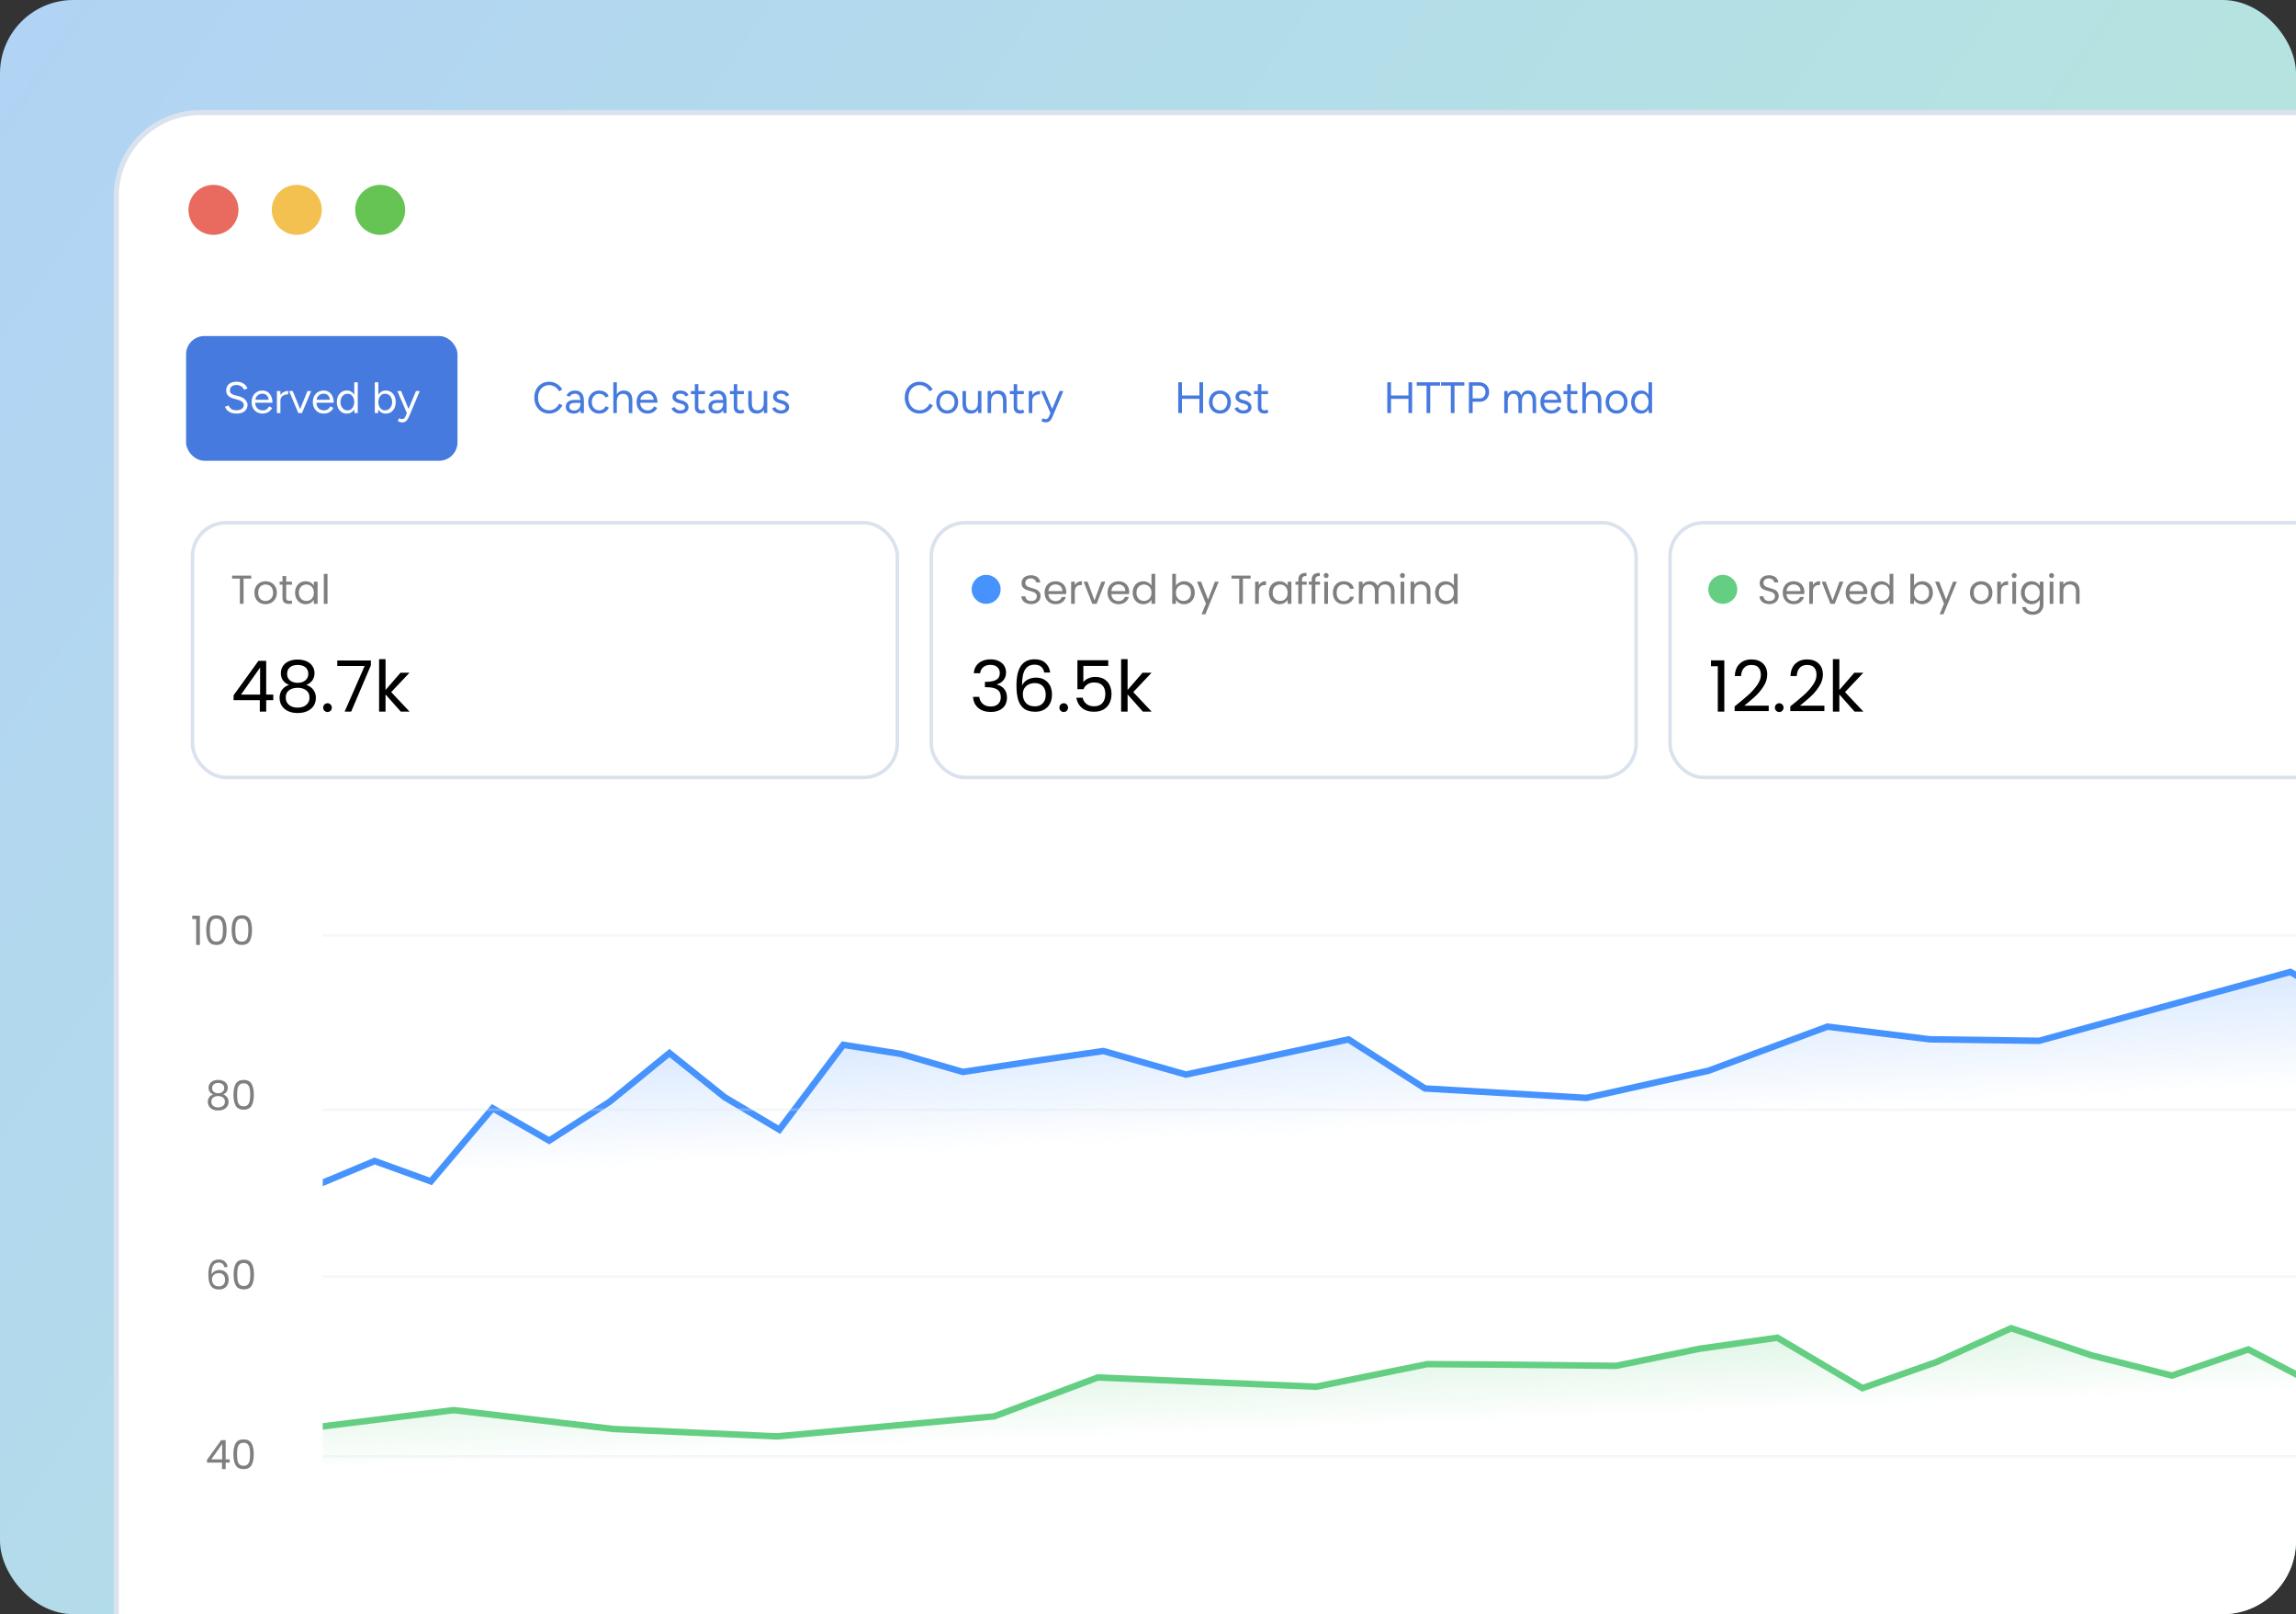 <svg width="626" height="440" viewBox="0 0 626 440" fill="none" xmlns="http://www.w3.org/2000/svg">
<rect x="0" y="0" width="626" height="440" fill="#333333" stroke="none"/>
<g clip-path="url(#clip0_5186_8801)">
<rect width="626" height="440" rx="20" fill="url(#paint0_linear_5186_8801)"/>
<rect x="31.692" y="30.692" width="680.585" height="473.509" rx="22.847" fill="white"/>
<rect x="31.692" y="30.692" width="680.585" height="473.509" rx="22.847" stroke="#DAE2EE" stroke-width="1.385"/>
<g clip-path="url(#clip1_5186_8801)">
<path opacity="0.2" d="M102.145 316.472L85.88 323.266L85.463 329.121L686.793 300.599L689.475 262.997L663.764 269.28L640.443 274.268L624.459 264.934L555.946 283.71L526.12 283.297L498.233 279.849L465.798 291.867L432.545 299.267L388.519 296.697L367.656 283.325L323.337 292.915L300.83 286.495L282.846 289.095L262.53 292.193L245.662 287.301L229.927 284.795L212.488 307.931L197.575 299.089L182.521 287.043L166.151 300.371L149.733 310.908L134.325 302.089L117.484 322.028L102.145 316.472Z" fill="url(#paint1_linear_5186_8801)"/>
<path d="M85.88 323.266L102.145 316.472L117.484 322.028L134.325 302.089L149.733 310.908L166.151 300.371L182.521 287.043L197.575 299.089L212.488 307.931L229.927 284.795L245.662 287.301L262.53 292.193L282.846 289.095L300.83 286.495L323.337 292.915L367.656 283.325L388.519 296.697L432.545 299.267L465.798 291.867L498.233 279.849L526.12 283.297L555.946 283.71L624.459 264.934L640.443 274.268L663.764 269.28L689.474 262.997" stroke="#4793FE" stroke-width="1.764"/>
<path opacity="0.3" d="M88 254.988H670.5" stroke="#DAE2EE" stroke-width="0.69"/>
<path opacity="0.2" d="M656.136 374.552L677.939 377.633L678.433 381.454L-130.232 414.211L-133.403 389.672L-98.887 391.607L-67.57 392.893L-45.957 385.374L45.999 391.87L86.129 389.041L123.687 384.379L167.183 389.516L211.835 391.54L271.094 386.073L299.317 375.476L358.83 377.995L389.185 371.836L413.349 372.007L440.644 372.307L463.395 367.638L484.592 364.638L507.786 378.384L527.951 371.281L548.344 362.056L570.213 369.432L592.178 374.966L613.009 367.836L635.436 379.527L656.136 374.552Z" fill="url(#paint2_linear_5186_8801)"/>
<path d="M677.939 377.633L656.136 374.552L635.436 379.527L613.009 367.836L592.178 374.966L570.213 369.432L548.344 362.056L527.951 371.281L507.786 378.384L484.592 364.638L463.395 367.638L440.644 372.307L413.349 372.007L389.185 371.836L358.83 377.995L299.317 375.476L271.094 386.073L211.835 391.54L167.183 389.516L123.687 384.379L86.129 389.041L45.998 391.87L-45.957 385.374L-67.57 392.893L-98.887 391.607L-133.403 389.672" stroke="#64CF82" stroke-width="1.764"/>
<path opacity="0.3" d="M88 302.482H670.5" stroke="#DAE2EE" stroke-width="0.69"/>
<path opacity="0.3" d="M88 347.972H670.5" stroke="#DAE2EE" stroke-width="0.69"/>
</g>
<path opacity="0.3" d="M88 396.961H670.5" stroke="#DAE2EE" stroke-width="0.69"/>
<circle cx="58.201" cy="57.205" r="6.818" fill="#E96A5E"/>
<circle cx="80.92" cy="57.205" r="6.818" fill="#F3C150"/>
<circle cx="103.654" cy="57.205" r="6.818" fill="#65C453"/>
<rect x="50.734" y="91.594" width="74" height="34" rx="5" fill="#467ADE"/>
<path d="M64.538 112.738C64.074 112.738 63.662 112.69 63.302 112.594C62.942 112.49 62.63 112.35 62.366 112.174C62.102 111.99 61.886 111.79 61.718 111.574C61.55 111.35 61.426 111.114 61.346 110.866L62.318 110.53C62.438 110.882 62.678 111.19 63.038 111.454C63.406 111.71 63.854 111.838 64.382 111.838C65.03 111.838 65.538 111.71 65.906 111.454C66.274 111.198 66.458 110.858 66.458 110.434C66.458 110.042 66.294 109.726 65.966 109.486C65.638 109.238 65.206 109.046 64.67 108.91L63.746 108.67C63.37 108.574 63.022 108.434 62.702 108.25C62.39 108.058 62.138 107.818 61.946 107.53C61.762 107.234 61.67 106.882 61.67 106.474C61.67 105.714 61.914 105.122 62.402 104.698C62.898 104.266 63.61 104.05 64.538 104.05C65.09 104.05 65.566 104.142 65.966 104.326C66.366 104.502 66.69 104.73 66.938 105.01C67.194 105.282 67.374 105.578 67.478 105.898L66.518 106.234C66.366 105.834 66.11 105.522 65.75 105.298C65.39 105.066 64.954 104.95 64.442 104.95C63.906 104.95 63.478 105.082 63.158 105.346C62.846 105.602 62.69 105.954 62.69 106.402C62.69 106.786 62.814 107.082 63.062 107.29C63.31 107.49 63.634 107.638 64.034 107.734L64.958 107.962C65.774 108.154 66.398 108.474 66.83 108.922C67.27 109.362 67.49 109.838 67.49 110.35C67.49 110.79 67.378 111.194 67.154 111.562C66.93 111.922 66.598 112.21 66.158 112.426C65.726 112.634 65.186 112.738 64.538 112.738ZM71.573 112.738C70.99 112.738 70.474 112.606 70.025 112.342C69.578 112.07 69.225 111.698 68.969 111.226C68.722 110.754 68.597 110.21 68.597 109.594C68.597 108.978 68.722 108.434 68.969 107.962C69.225 107.49 69.573 107.122 70.013 106.858C70.462 106.586 70.974 106.45 71.549 106.45C72.109 106.45 72.594 106.59 73.001 106.87C73.409 107.142 73.725 107.526 73.95 108.022C74.174 108.518 74.285 109.102 74.285 109.774H69.329L69.57 109.57C69.57 110.05 69.653 110.462 69.822 110.806C69.998 111.15 70.242 111.414 70.553 111.598C70.865 111.774 71.222 111.862 71.621 111.862C72.046 111.862 72.401 111.762 72.689 111.562C72.986 111.362 73.213 111.098 73.374 110.77L74.201 111.19C74.049 111.502 73.846 111.774 73.59 112.006C73.341 112.238 73.046 112.418 72.701 112.546C72.365 112.674 71.99 112.738 71.573 112.738ZM69.629 109.162L69.377 108.97H73.517L73.266 109.174C73.266 108.79 73.189 108.458 73.037 108.178C72.885 107.898 72.681 107.682 72.425 107.53C72.169 107.378 71.874 107.302 71.537 107.302C71.21 107.302 70.897 107.378 70.602 107.53C70.314 107.682 70.078 107.898 69.894 108.178C69.718 108.45 69.629 108.778 69.629 109.162ZM76.024 109.342C76.024 108.694 76.148 108.17 76.396 107.77C76.644 107.362 76.96 107.062 77.344 106.87C77.736 106.67 78.148 106.57 78.58 106.57V107.47C78.228 107.47 77.888 107.53 77.56 107.65C77.24 107.762 76.976 107.95 76.768 108.214C76.56 108.478 76.456 108.838 76.456 109.294L76.024 109.342ZM75.496 112.594V106.594H76.456V112.594H75.496ZM81.387 112.594L83.835 106.594H84.843L82.335 112.594H81.387ZM81.327 112.594L78.819 106.594H79.815L82.263 112.594H81.327ZM88.273 112.738C87.689 112.738 87.173 112.606 86.725 112.342C86.277 112.07 85.925 111.698 85.669 111.226C85.421 110.754 85.297 110.21 85.297 109.594C85.297 108.978 85.421 108.434 85.669 107.962C85.925 107.49 86.273 107.122 86.713 106.858C87.161 106.586 87.673 106.45 88.249 106.45C88.809 106.45 89.293 106.59 89.701 106.87C90.109 107.142 90.425 107.526 90.649 108.022C90.873 108.518 90.985 109.102 90.985 109.774H86.029L86.269 109.57C86.269 110.05 86.353 110.462 86.521 110.806C86.697 111.15 86.941 111.414 87.253 111.598C87.565 111.774 87.921 111.862 88.321 111.862C88.745 111.862 89.101 111.762 89.389 111.562C89.685 111.362 89.913 111.098 90.073 110.77L90.901 111.19C90.749 111.502 90.545 111.774 90.289 112.006C90.041 112.238 89.745 112.418 89.401 112.546C89.065 112.674 88.689 112.738 88.273 112.738ZM86.329 109.162L86.077 108.97H90.217L89.965 109.174C89.965 108.79 89.889 108.458 89.737 108.178C89.585 107.898 89.381 107.682 89.125 107.53C88.869 107.378 88.573 107.302 88.237 107.302C87.909 107.302 87.597 107.378 87.301 107.53C87.013 107.682 86.777 107.898 86.593 108.178C86.417 108.45 86.329 108.778 86.329 109.162ZM96.635 112.594L96.588 111.478V104.194H97.547V112.594H96.635ZM94.559 112.738C94.023 112.738 93.552 112.606 93.144 112.342C92.736 112.078 92.415 111.71 92.183 111.238C91.96 110.758 91.847 110.21 91.847 109.594C91.847 108.97 91.96 108.422 92.183 107.95C92.415 107.478 92.736 107.11 93.144 106.846C93.552 106.582 94.023 106.45 94.559 106.45C95.064 106.45 95.504 106.582 95.879 106.846C96.263 107.11 96.559 107.478 96.767 107.95C96.975 108.422 97.079 108.97 97.079 109.594C97.079 110.21 96.975 110.758 96.767 111.238C96.559 111.71 96.263 112.078 95.879 112.342C95.504 112.606 95.064 112.738 94.559 112.738ZM94.775 111.862C95.127 111.862 95.439 111.766 95.712 111.574C95.984 111.382 96.195 111.114 96.347 110.77C96.507 110.426 96.588 110.034 96.588 109.594C96.588 109.154 96.507 108.762 96.347 108.418C96.195 108.074 95.984 107.806 95.712 107.614C95.439 107.422 95.124 107.326 94.763 107.326C94.388 107.326 94.052 107.422 93.755 107.614C93.468 107.806 93.24 108.074 93.072 108.418C92.903 108.762 92.82 109.154 92.82 109.594C92.82 110.034 92.903 110.426 93.072 110.77C93.24 111.114 93.472 111.382 93.767 111.574C94.064 111.766 94.4 111.862 94.775 111.862ZM102.192 112.594V104.194H103.152V111.478L103.104 112.594H102.192ZM105.18 112.738C104.676 112.738 104.232 112.606 103.848 112.342C103.472 112.078 103.18 111.71 102.972 111.238C102.764 110.758 102.66 110.21 102.66 109.594C102.66 108.97 102.764 108.422 102.972 107.95C103.18 107.478 103.472 107.11 103.848 106.846C104.232 106.582 104.676 106.45 105.18 106.45C105.716 106.45 106.188 106.582 106.596 106.846C107.004 107.11 107.32 107.478 107.544 107.95C107.776 108.422 107.892 108.97 107.892 109.594C107.892 110.21 107.776 110.758 107.544 111.238C107.32 111.71 107.004 112.078 106.596 112.342C106.188 112.606 105.716 112.738 105.18 112.738ZM104.964 111.862C105.34 111.862 105.672 111.766 105.96 111.574C106.256 111.382 106.488 111.114 106.656 110.77C106.832 110.426 106.92 110.034 106.92 109.594C106.92 109.154 106.836 108.762 106.668 108.418C106.508 108.074 106.28 107.806 105.984 107.614C105.688 107.422 105.352 107.326 104.976 107.326C104.624 107.326 104.308 107.422 104.028 107.614C103.756 107.806 103.54 108.074 103.38 108.418C103.228 108.762 103.152 109.154 103.152 109.594C103.152 110.034 103.228 110.426 103.38 110.77C103.54 111.114 103.756 111.382 104.028 111.574C104.3 111.766 104.612 111.862 104.964 111.862ZM109.61 115.138C109.458 115.138 109.282 115.106 109.082 115.042C108.882 114.986 108.67 114.91 108.446 114.814L108.806 114.01C108.99 114.09 109.15 114.15 109.286 114.19C109.43 114.23 109.542 114.25 109.622 114.25C109.838 114.25 110.014 114.19 110.15 114.07C110.294 113.958 110.414 113.794 110.51 113.578L111.194 111.946L113.414 106.594H114.446L111.566 113.434C111.414 113.786 111.254 114.09 111.086 114.346C110.926 114.602 110.73 114.798 110.498 114.934C110.266 115.07 109.97 115.138 109.61 115.138ZM110.93 112.594L108.338 106.594H109.358L111.59 111.934L111.878 112.594H110.93Z" fill="white"/>
<path d="M149.781 112.738C148.981 112.738 148.273 112.554 147.657 112.186C147.041 111.81 146.557 111.298 146.205 110.65C145.853 109.994 145.677 109.242 145.677 108.394C145.677 107.546 145.849 106.798 146.193 106.15C146.545 105.494 147.025 104.982 147.633 104.614C148.249 104.238 148.953 104.05 149.745 104.05C150.249 104.05 150.733 104.142 151.197 104.326C151.661 104.502 152.077 104.754 152.445 105.082C152.813 105.402 153.097 105.774 153.297 106.198L152.421 106.642C152.261 106.306 152.041 106.014 151.761 105.766C151.481 105.518 151.169 105.326 150.825 105.19C150.481 105.046 150.121 104.974 149.745 104.974C149.161 104.974 148.637 105.122 148.173 105.418C147.709 105.706 147.345 106.106 147.081 106.618C146.825 107.13 146.697 107.722 146.697 108.394C146.697 109.066 146.829 109.662 147.093 110.182C147.357 110.702 147.721 111.11 148.185 111.406C148.657 111.694 149.189 111.838 149.781 111.838C150.165 111.838 150.529 111.762 150.873 111.61C151.217 111.45 151.525 111.234 151.797 110.962C152.077 110.69 152.297 110.378 152.457 110.026L153.345 110.47C153.137 110.91 152.849 111.302 152.481 111.646C152.121 111.99 151.705 112.258 151.233 112.45C150.769 112.642 150.285 112.738 149.781 112.738ZM158.309 112.594L158.261 111.61V109.426C158.261 108.954 158.209 108.566 158.105 108.262C158.001 107.95 157.837 107.714 157.613 107.554C157.389 107.394 157.097 107.314 156.737 107.314C156.409 107.314 156.125 107.382 155.885 107.518C155.653 107.646 155.461 107.854 155.309 108.142L154.445 107.806C154.597 107.526 154.781 107.286 154.997 107.086C155.213 106.878 155.465 106.722 155.753 106.618C156.041 106.506 156.369 106.45 156.737 106.45C157.297 106.45 157.757 106.562 158.117 106.786C158.485 107.002 158.761 107.326 158.945 107.758C159.129 108.182 159.217 108.71 159.209 109.342L159.197 112.594H158.309ZM156.509 112.738C155.805 112.738 155.253 112.578 154.853 112.258C154.461 111.93 154.265 111.478 154.265 110.902C154.265 110.294 154.465 109.83 154.865 109.51C155.273 109.182 155.841 109.018 156.569 109.018H158.285V109.822H156.785C156.225 109.822 155.825 109.914 155.585 110.098C155.353 110.282 155.237 110.546 155.237 110.89C155.237 111.202 155.353 111.45 155.585 111.634C155.817 111.81 156.141 111.898 156.557 111.898C156.901 111.898 157.201 111.826 157.457 111.682C157.713 111.53 157.909 111.318 158.045 111.046C158.189 110.766 158.261 110.438 158.261 110.062H158.669C158.669 110.878 158.485 111.53 158.117 112.018C157.749 112.498 157.213 112.738 156.509 112.738ZM163.407 112.738C162.815 112.738 162.291 112.606 161.835 112.342C161.379 112.07 161.023 111.698 160.767 111.226C160.511 110.754 160.383 110.21 160.383 109.594C160.383 108.978 160.507 108.434 160.755 107.962C161.011 107.49 161.367 107.122 161.823 106.858C162.279 106.586 162.799 106.45 163.383 106.45C163.959 106.45 164.475 106.582 164.931 106.846C165.387 107.11 165.735 107.482 165.975 107.962L165.099 108.358C164.939 108.038 164.707 107.79 164.403 107.614C164.099 107.43 163.751 107.338 163.359 107.338C162.967 107.338 162.619 107.434 162.315 107.626C162.019 107.818 161.783 108.086 161.607 108.43C161.439 108.766 161.355 109.154 161.355 109.594C161.355 110.034 161.439 110.426 161.607 110.77C161.783 111.106 162.023 111.37 162.327 111.562C162.639 111.754 162.991 111.85 163.383 111.85C163.775 111.85 164.123 111.75 164.427 111.55C164.739 111.35 164.975 111.07 165.135 110.71L166.011 111.106C165.771 111.618 165.423 112.018 164.967 112.306C164.511 112.594 163.991 112.738 163.407 112.738ZM167.223 112.594V104.194H168.183V112.594H167.223ZM171.447 112.594V109.522H172.407V112.594H171.447ZM171.447 109.522C171.447 108.93 171.375 108.478 171.231 108.166C171.095 107.854 170.907 107.642 170.667 107.53C170.427 107.41 170.155 107.35 169.851 107.35C169.323 107.35 168.911 107.538 168.615 107.914C168.327 108.282 168.183 108.806 168.183 109.486H167.715C167.715 108.854 167.807 108.31 167.991 107.854C168.183 107.398 168.455 107.05 168.807 106.81C169.159 106.57 169.583 106.45 170.079 106.45C170.543 106.45 170.951 106.546 171.303 106.738C171.655 106.922 171.927 107.218 172.119 107.626C172.319 108.034 172.415 108.57 172.407 109.234V109.522H171.447ZM176.542 112.738C175.958 112.738 175.442 112.606 174.994 112.342C174.546 112.07 174.194 111.698 173.938 111.226C173.69 110.754 173.566 110.21 173.566 109.594C173.566 108.978 173.69 108.434 173.938 107.962C174.194 107.49 174.542 107.122 174.982 106.858C175.43 106.586 175.942 106.45 176.518 106.45C177.078 106.45 177.562 106.59 177.97 106.87C178.378 107.142 178.694 107.526 178.918 108.022C179.142 108.518 179.254 109.102 179.254 109.774H174.298L174.538 109.57C174.538 110.05 174.622 110.462 174.79 110.806C174.966 111.15 175.21 111.414 175.522 111.598C175.834 111.774 176.19 111.862 176.59 111.862C177.014 111.862 177.37 111.762 177.658 111.562C177.954 111.362 178.182 111.098 178.342 110.77L179.17 111.19C179.018 111.502 178.814 111.774 178.558 112.006C178.31 112.238 178.014 112.418 177.67 112.546C177.334 112.674 176.958 112.738 176.542 112.738ZM174.598 109.162L174.346 108.97H178.486L178.234 109.174C178.234 108.79 178.158 108.458 178.006 108.178C177.854 107.898 177.65 107.682 177.394 107.53C177.138 107.378 176.842 107.302 176.506 107.302C176.178 107.302 175.866 107.378 175.57 107.53C175.282 107.682 175.046 107.898 174.862 108.178C174.686 108.45 174.598 108.778 174.598 109.162ZM185.53 112.738C185.09 112.738 184.706 112.674 184.378 112.546C184.05 112.41 183.774 112.234 183.55 112.018C183.334 111.802 183.178 111.566 183.082 111.31L183.922 110.962C184.058 111.234 184.262 111.454 184.534 111.622C184.806 111.79 185.106 111.874 185.434 111.874C185.81 111.874 186.126 111.802 186.382 111.658C186.638 111.506 186.766 111.294 186.766 111.022C186.766 110.774 186.67 110.574 186.478 110.422C186.294 110.27 186.018 110.146 185.65 110.05L185.074 109.894C184.53 109.75 184.106 109.534 183.802 109.246C183.498 108.95 183.346 108.618 183.346 108.25C183.346 107.682 183.53 107.242 183.898 106.93C184.274 106.61 184.83 106.45 185.566 106.45C185.918 106.45 186.238 106.502 186.526 106.606C186.814 106.71 187.062 106.858 187.27 107.05C187.478 107.234 187.63 107.454 187.726 107.71L186.886 108.082C186.782 107.81 186.61 107.614 186.37 107.494C186.13 107.374 185.838 107.314 185.494 107.314C185.126 107.314 184.838 107.394 184.63 107.554C184.422 107.706 184.318 107.922 184.318 108.202C184.318 108.362 184.402 108.514 184.57 108.658C184.746 108.794 185.002 108.906 185.338 108.994L185.938 109.15C186.33 109.246 186.658 109.39 186.922 109.582C187.186 109.766 187.386 109.978 187.522 110.218C187.658 110.458 187.726 110.714 187.726 110.986C187.726 111.346 187.63 111.658 187.438 111.922C187.246 112.186 186.986 112.39 186.658 112.534C186.33 112.67 185.954 112.738 185.53 112.738ZM191.276 112.738C190.692 112.738 190.24 112.586 189.92 112.282C189.6 111.978 189.44 111.55 189.44 110.998V104.722H190.4V110.902C190.4 111.206 190.48 111.442 190.64 111.61C190.808 111.77 191.04 111.85 191.336 111.85C191.432 111.85 191.524 111.838 191.612 111.814C191.708 111.782 191.832 111.71 191.984 111.598L192.356 112.378C192.148 112.514 191.96 112.606 191.792 112.654C191.624 112.71 191.452 112.738 191.276 112.738ZM188.396 107.446V106.594H192.2V107.446H188.396ZM197.216 112.594L197.168 111.61V109.426C197.168 108.954 197.116 108.566 197.012 108.262C196.908 107.95 196.744 107.714 196.52 107.554C196.296 107.394 196.004 107.314 195.644 107.314C195.316 107.314 195.032 107.382 194.792 107.518C194.56 107.646 194.368 107.854 194.216 108.142L193.352 107.806C193.504 107.526 193.688 107.286 193.904 107.086C194.12 106.878 194.372 106.722 194.66 106.618C194.948 106.506 195.276 106.45 195.644 106.45C196.204 106.45 196.664 106.562 197.024 106.786C197.392 107.002 197.668 107.326 197.852 107.758C198.036 108.182 198.124 108.71 198.116 109.342L198.104 112.594H197.216ZM195.416 112.738C194.712 112.738 194.16 112.578 193.76 112.258C193.368 111.93 193.172 111.478 193.172 110.902C193.172 110.294 193.372 109.83 193.772 109.51C194.18 109.182 194.748 109.018 195.476 109.018H197.192V109.822H195.692C195.132 109.822 194.732 109.914 194.492 110.098C194.26 110.282 194.144 110.546 194.144 110.89C194.144 111.202 194.26 111.45 194.492 111.634C194.724 111.81 195.048 111.898 195.464 111.898C195.808 111.898 196.108 111.826 196.364 111.682C196.62 111.53 196.816 111.318 196.952 111.046C197.096 110.766 197.168 110.438 197.168 110.062H197.576C197.576 110.878 197.392 111.53 197.024 112.018C196.656 112.498 196.12 112.738 195.416 112.738ZM201.893 112.738C201.309 112.738 200.857 112.586 200.537 112.282C200.217 111.978 200.057 111.55 200.057 110.998V104.722H201.017V110.902C201.017 111.206 201.097 111.442 201.257 111.61C201.425 111.77 201.657 111.85 201.953 111.85C202.049 111.85 202.141 111.838 202.229 111.814C202.325 111.782 202.449 111.71 202.601 111.598L202.973 112.378C202.765 112.514 202.577 112.606 202.409 112.654C202.241 112.71 202.069 112.738 201.893 112.738ZM199.013 107.446V106.594H202.817V107.446H199.013ZM208.288 112.594L208.228 111.49V106.594H209.188V112.594H208.288ZM204.016 109.666V106.594H204.976V109.666H204.016ZM204.976 109.666C204.976 110.258 205.044 110.71 205.18 111.022C205.316 111.334 205.504 111.55 205.744 111.67C205.992 111.782 206.268 111.838 206.572 111.838C207.092 111.838 207.496 111.65 207.784 111.274C208.08 110.898 208.228 110.374 208.228 109.702H208.696C208.696 110.334 208.604 110.878 208.42 111.334C208.236 111.79 207.968 112.138 207.616 112.378C207.272 112.618 206.848 112.738 206.344 112.738C205.88 112.738 205.472 112.646 205.12 112.462C204.768 112.27 204.496 111.97 204.304 111.562C204.112 111.146 204.016 110.61 204.016 109.954V109.666H204.976ZM212.963 112.738C212.523 112.738 212.139 112.674 211.811 112.546C211.483 112.41 211.207 112.234 210.983 112.018C210.767 111.802 210.611 111.566 210.515 111.31L211.355 110.962C211.491 111.234 211.695 111.454 211.967 111.622C212.239 111.79 212.539 111.874 212.867 111.874C213.243 111.874 213.559 111.802 213.815 111.658C214.071 111.506 214.199 111.294 214.199 111.022C214.199 110.774 214.103 110.574 213.911 110.422C213.727 110.27 213.451 110.146 213.083 110.05L212.507 109.894C211.963 109.75 211.539 109.534 211.235 109.246C210.931 108.95 210.779 108.618 210.779 108.25C210.779 107.682 210.963 107.242 211.331 106.93C211.707 106.61 212.263 106.45 212.999 106.45C213.351 106.45 213.671 106.502 213.959 106.606C214.247 106.71 214.495 106.858 214.703 107.05C214.911 107.234 215.063 107.454 215.159 107.71L214.319 108.082C214.215 107.81 214.043 107.614 213.803 107.494C213.563 107.374 213.271 107.314 212.927 107.314C212.559 107.314 212.271 107.394 212.063 107.554C211.855 107.706 211.751 107.922 211.751 108.202C211.751 108.362 211.835 108.514 212.003 108.658C212.179 108.794 212.435 108.906 212.771 108.994L213.371 109.15C213.763 109.246 214.091 109.39 214.355 109.582C214.619 109.766 214.819 109.978 214.955 110.218C215.091 110.458 215.159 110.714 215.159 110.986C215.159 111.346 215.063 111.658 214.871 111.922C214.679 112.186 214.419 112.39 214.091 112.534C213.763 112.67 213.387 112.738 212.963 112.738Z" fill="#467ADE"/>
<path d="M250.781 112.738C249.981 112.738 249.273 112.554 248.657 112.186C248.041 111.81 247.557 111.298 247.205 110.65C246.853 109.994 246.677 109.242 246.677 108.394C246.677 107.546 246.849 106.798 247.193 106.15C247.545 105.494 248.025 104.982 248.633 104.614C249.249 104.238 249.953 104.05 250.745 104.05C251.249 104.05 251.733 104.142 252.197 104.326C252.661 104.502 253.077 104.754 253.445 105.082C253.813 105.402 254.097 105.774 254.297 106.198L253.421 106.642C253.261 106.306 253.041 106.014 252.761 105.766C252.481 105.518 252.169 105.326 251.825 105.19C251.481 105.046 251.121 104.974 250.745 104.974C250.161 104.974 249.637 105.122 249.173 105.418C248.709 105.706 248.345 106.106 248.081 106.618C247.825 107.13 247.697 107.722 247.697 108.394C247.697 109.066 247.829 109.662 248.093 110.182C248.357 110.702 248.721 111.11 249.185 111.406C249.657 111.694 250.189 111.838 250.781 111.838C251.165 111.838 251.529 111.762 251.873 111.61C252.217 111.45 252.525 111.234 252.797 110.962C253.077 110.69 253.297 110.378 253.457 110.026L254.345 110.47C254.137 110.91 253.849 111.302 253.481 111.646C253.121 111.99 252.705 112.258 252.233 112.45C251.769 112.642 251.285 112.738 250.781 112.738ZM258.265 112.738C257.681 112.738 257.161 112.606 256.705 112.342C256.257 112.07 255.905 111.698 255.649 111.226C255.393 110.754 255.265 110.21 255.265 109.594C255.265 108.978 255.389 108.434 255.637 107.962C255.893 107.49 256.245 107.122 256.693 106.858C257.149 106.586 257.665 106.45 258.241 106.45C258.833 106.45 259.353 106.586 259.801 106.858C260.257 107.122 260.609 107.49 260.857 107.962C261.113 108.434 261.241 108.978 261.241 109.594C261.241 110.21 261.113 110.754 260.857 111.226C260.609 111.698 260.261 112.07 259.813 112.342C259.365 112.606 258.849 112.738 258.265 112.738ZM258.265 111.85C258.665 111.85 259.013 111.754 259.309 111.562C259.605 111.37 259.837 111.106 260.005 110.77C260.181 110.434 260.269 110.042 260.269 109.594C260.269 109.146 260.181 108.754 260.005 108.418C259.837 108.082 259.601 107.818 259.297 107.626C258.993 107.434 258.641 107.338 258.241 107.338C257.849 107.338 257.501 107.434 257.197 107.626C256.901 107.818 256.665 108.082 256.489 108.418C256.321 108.754 256.237 109.146 256.237 109.594C256.237 110.034 256.321 110.426 256.489 110.77C256.665 111.106 256.905 111.37 257.209 111.562C257.521 111.754 257.873 111.85 258.265 111.85ZM266.69 112.594L266.63 111.49V106.594H267.59V112.594H266.69ZM262.418 109.666V106.594H263.378V109.666H262.418ZM263.378 109.666C263.378 110.258 263.446 110.71 263.582 111.022C263.718 111.334 263.906 111.55 264.146 111.67C264.394 111.782 264.67 111.838 264.974 111.838C265.494 111.838 265.898 111.65 266.186 111.274C266.482 110.898 266.63 110.374 266.63 109.702H267.098C267.098 110.334 267.006 110.878 266.822 111.334C266.638 111.79 266.37 112.138 266.018 112.378C265.674 112.618 265.25 112.738 264.746 112.738C264.282 112.738 263.874 112.646 263.522 112.462C263.17 112.27 262.898 111.97 262.706 111.562C262.514 111.146 262.418 110.61 262.418 109.954V109.666H263.378ZM269.266 112.594V106.594H270.166L270.226 107.698V112.594H269.266ZM273.478 112.594V109.522H274.438V112.594H273.478ZM273.478 109.522C273.478 108.93 273.41 108.478 273.274 108.166C273.138 107.854 272.95 107.642 272.71 107.53C272.47 107.41 272.198 107.35 271.894 107.35C271.366 107.35 270.954 107.538 270.658 107.914C270.37 108.282 270.226 108.806 270.226 109.486H269.758C269.758 108.854 269.85 108.31 270.034 107.854C270.218 107.398 270.486 107.05 270.838 106.81C271.19 106.57 271.614 106.45 272.11 106.45C272.582 106.45 272.99 106.546 273.334 106.738C273.686 106.922 273.958 107.218 274.15 107.626C274.35 108.034 274.446 108.57 274.438 109.234V109.522H273.478ZM278.213 112.738C277.629 112.738 277.177 112.586 276.857 112.282C276.537 111.978 276.377 111.55 276.377 110.998V104.722H277.337V110.902C277.337 111.206 277.417 111.442 277.577 111.61C277.745 111.77 277.977 111.85 278.273 111.85C278.369 111.85 278.461 111.838 278.549 111.814C278.645 111.782 278.769 111.71 278.921 111.598L279.293 112.378C279.085 112.514 278.897 112.606 278.729 112.654C278.561 112.71 278.389 112.738 278.213 112.738ZM275.333 107.446V106.594H279.137V107.446H275.333ZM281.02 109.342C281.02 108.694 281.144 108.17 281.392 107.77C281.64 107.362 281.956 107.062 282.34 106.87C282.732 106.67 283.144 106.57 283.576 106.57V107.47C283.224 107.47 282.884 107.53 282.556 107.65C282.236 107.762 281.972 107.95 281.764 108.214C281.556 108.478 281.452 108.838 281.452 109.294L281.02 109.342ZM280.492 112.594V106.594H281.452V112.594H280.492ZM285.087 115.138C284.935 115.138 284.759 115.106 284.559 115.042C284.359 114.986 284.147 114.91 283.923 114.814L284.283 114.01C284.467 114.09 284.627 114.15 284.763 114.19C284.907 114.23 285.019 114.25 285.099 114.25C285.315 114.25 285.491 114.19 285.627 114.07C285.771 113.958 285.891 113.794 285.987 113.578L286.671 111.946L288.891 106.594H289.923L287.043 113.434C286.891 113.786 286.731 114.09 286.563 114.346C286.403 114.602 286.207 114.798 285.975 114.934C285.743 115.07 285.447 115.138 285.087 115.138ZM286.407 112.594L283.815 106.594H284.835L287.067 111.934L287.355 112.594H286.407Z" fill="#467ADE"/>
<path d="M327.013 112.594V104.194H328.021V112.594H327.013ZM321.241 112.594V104.194H322.261V112.594H321.241ZM322.141 108.73V107.806H327.229V108.73H322.141ZM332.629 112.738C332.045 112.738 331.525 112.606 331.069 112.342C330.621 112.07 330.269 111.698 330.013 111.226C329.757 110.754 329.629 110.21 329.629 109.594C329.629 108.978 329.753 108.434 330.001 107.962C330.257 107.49 330.609 107.122 331.057 106.858C331.513 106.586 332.029 106.45 332.605 106.45C333.197 106.45 333.717 106.586 334.165 106.858C334.621 107.122 334.973 107.49 335.221 107.962C335.477 108.434 335.605 108.978 335.605 109.594C335.605 110.21 335.477 110.754 335.221 111.226C334.973 111.698 334.625 112.07 334.177 112.342C333.729 112.606 333.213 112.738 332.629 112.738ZM332.629 111.85C333.029 111.85 333.377 111.754 333.673 111.562C333.969 111.37 334.201 111.106 334.369 110.77C334.545 110.434 334.633 110.042 334.633 109.594C334.633 109.146 334.545 108.754 334.369 108.418C334.201 108.082 333.965 107.818 333.661 107.626C333.357 107.434 333.005 107.338 332.605 107.338C332.213 107.338 331.865 107.434 331.561 107.626C331.265 107.818 331.029 108.082 330.853 108.418C330.685 108.754 330.601 109.146 330.601 109.594C330.601 110.034 330.685 110.426 330.853 110.77C331.029 111.106 331.269 111.37 331.573 111.562C331.885 111.754 332.237 111.85 332.629 111.85ZM339.038 112.738C338.598 112.738 338.214 112.674 337.886 112.546C337.558 112.41 337.282 112.234 337.058 112.018C336.842 111.802 336.686 111.566 336.59 111.31L337.43 110.962C337.566 111.234 337.77 111.454 338.042 111.622C338.314 111.79 338.614 111.874 338.942 111.874C339.318 111.874 339.634 111.802 339.89 111.658C340.146 111.506 340.274 111.294 340.274 111.022C340.274 110.774 340.178 110.574 339.986 110.422C339.802 110.27 339.526 110.146 339.158 110.05L338.582 109.894C338.038 109.75 337.614 109.534 337.31 109.246C337.006 108.95 336.854 108.618 336.854 108.25C336.854 107.682 337.038 107.242 337.406 106.93C337.782 106.61 338.338 106.45 339.074 106.45C339.426 106.45 339.746 106.502 340.034 106.606C340.322 106.71 340.57 106.858 340.778 107.05C340.986 107.234 341.138 107.454 341.234 107.71L340.394 108.082C340.29 107.81 340.118 107.614 339.878 107.494C339.638 107.374 339.346 107.314 339.002 107.314C338.634 107.314 338.346 107.394 338.138 107.554C337.93 107.706 337.826 107.922 337.826 108.202C337.826 108.362 337.91 108.514 338.078 108.658C338.254 108.794 338.51 108.906 338.846 108.994L339.446 109.15C339.838 109.246 340.166 109.39 340.43 109.582C340.694 109.766 340.894 109.978 341.03 110.218C341.166 110.458 341.234 110.714 341.234 110.986C341.234 111.346 341.138 111.658 340.946 111.922C340.754 112.186 340.494 112.39 340.166 112.534C339.838 112.67 339.462 112.738 339.038 112.738ZM344.784 112.738C344.2 112.738 343.748 112.586 343.428 112.282C343.108 111.978 342.948 111.55 342.948 110.998V104.722H343.908V110.902C343.908 111.206 343.988 111.442 344.148 111.61C344.316 111.77 344.548 111.85 344.844 111.85C344.94 111.85 345.032 111.838 345.12 111.814C345.216 111.782 345.34 111.71 345.492 111.598L345.864 112.378C345.656 112.514 345.468 112.606 345.3 112.654C345.132 112.71 344.96 112.738 344.784 112.738ZM341.904 107.446V106.594H345.708V107.446H341.904Z" fill="#467ADE"/>
<path d="M384.013 112.594V104.194H385.021V112.594H384.013ZM378.241 112.594V104.194H379.261V112.594H378.241ZM379.141 108.73V107.806H384.229V108.73H379.141ZM388.945 112.594V105.118H386.269V104.194H392.629V105.118H389.953V112.594H388.945ZM395.566 112.594V105.118H392.89V104.194H399.25V105.118H396.574V112.594H395.566ZM400.495 112.594V104.194H403.231C403.775 104.194 404.255 104.306 404.671 104.53C405.095 104.754 405.423 105.066 405.655 105.466C405.895 105.866 406.015 106.33 406.015 106.858C406.015 107.37 405.907 107.826 405.691 108.226C405.475 108.626 405.179 108.942 404.803 109.174C404.427 109.398 403.991 109.51 403.495 109.51H401.515V112.594H400.495ZM401.515 108.586H403.495C403.935 108.586 404.295 108.426 404.575 108.106C404.863 107.778 405.007 107.362 405.007 106.858C405.007 106.338 404.839 105.918 404.503 105.598C404.167 105.278 403.739 105.118 403.219 105.118H401.515V108.586ZM410.133 112.594V106.594H411.033L411.081 107.434C411.265 107.114 411.501 106.87 411.789 106.702C412.077 106.534 412.413 106.45 412.797 106.45C413.277 106.45 413.685 106.562 414.021 106.786C414.365 107.01 414.613 107.35 414.765 107.806C414.933 107.366 415.177 107.03 415.497 106.798C415.825 106.566 416.213 106.45 416.661 106.45C417.333 106.45 417.861 106.674 418.245 107.122C418.637 107.57 418.829 108.25 418.821 109.162V112.594H417.861V109.522C417.861 108.93 417.797 108.478 417.669 108.166C417.549 107.854 417.385 107.642 417.177 107.53C416.969 107.41 416.729 107.35 416.457 107.35C415.985 107.35 415.617 107.538 415.353 107.914C415.089 108.282 414.957 108.806 414.957 109.486V112.594H413.997V109.522C413.997 108.93 413.933 108.478 413.805 108.166C413.685 107.854 413.517 107.642 413.301 107.53C413.093 107.41 412.853 107.35 412.581 107.35C412.117 107.35 411.753 107.538 411.489 107.914C411.225 108.282 411.093 108.806 411.093 109.486V112.594H410.133ZM422.968 112.738C422.384 112.738 421.868 112.606 421.42 112.342C420.972 112.07 420.62 111.698 420.364 111.226C420.116 110.754 419.992 110.21 419.992 109.594C419.992 108.978 420.116 108.434 420.364 107.962C420.62 107.49 420.968 107.122 421.408 106.858C421.856 106.586 422.368 106.45 422.944 106.45C423.504 106.45 423.988 106.59 424.396 106.87C424.804 107.142 425.12 107.526 425.344 108.022C425.568 108.518 425.68 109.102 425.68 109.774H420.724L420.964 109.57C420.964 110.05 421.048 110.462 421.216 110.806C421.392 111.15 421.636 111.414 421.948 111.598C422.26 111.774 422.616 111.862 423.016 111.862C423.44 111.862 423.796 111.762 424.084 111.562C424.38 111.362 424.608 111.098 424.768 110.77L425.596 111.19C425.444 111.502 425.24 111.774 424.984 112.006C424.736 112.238 424.44 112.418 424.096 112.546C423.76 112.674 423.384 112.738 422.968 112.738ZM421.024 109.162L420.772 108.97H424.912L424.66 109.174C424.66 108.79 424.584 108.458 424.432 108.178C424.28 107.898 424.076 107.682 423.82 107.53C423.564 107.378 423.268 107.302 422.932 107.302C422.604 107.302 422.292 107.378 421.996 107.53C421.708 107.682 421.472 107.898 421.288 108.178C421.112 108.45 421.024 108.778 421.024 109.162ZM429.147 112.738C428.563 112.738 428.111 112.586 427.791 112.282C427.471 111.978 427.311 111.55 427.311 110.998V104.722H428.271V110.902C428.271 111.206 428.351 111.442 428.511 111.61C428.679 111.77 428.911 111.85 429.207 111.85C429.303 111.85 429.395 111.838 429.483 111.814C429.579 111.782 429.703 111.71 429.855 111.598L430.227 112.378C430.019 112.514 429.831 112.606 429.663 112.654C429.495 112.71 429.323 112.738 429.147 112.738ZM426.267 107.446V106.594H430.071V107.446H426.267ZM431.426 112.594V104.194H432.386V112.594H431.426ZM435.65 112.594V109.522H436.61V112.594H435.65ZM435.65 109.522C435.65 108.93 435.578 108.478 435.434 108.166C435.298 107.854 435.11 107.642 434.87 107.53C434.63 107.41 434.358 107.35 434.054 107.35C433.526 107.35 433.114 107.538 432.818 107.914C432.53 108.282 432.386 108.806 432.386 109.486H431.918C431.918 108.854 432.01 108.31 432.194 107.854C432.386 107.398 432.658 107.05 433.01 106.81C433.362 106.57 433.786 106.45 434.282 106.45C434.746 106.45 435.154 106.546 435.506 106.738C435.858 106.922 436.13 107.218 436.322 107.626C436.522 108.034 436.618 108.57 436.61 109.234V109.522H435.65ZM440.769 112.738C440.185 112.738 439.665 112.606 439.209 112.342C438.761 112.07 438.409 111.698 438.153 111.226C437.897 110.754 437.769 110.21 437.769 109.594C437.769 108.978 437.893 108.434 438.141 107.962C438.397 107.49 438.749 107.122 439.197 106.858C439.653 106.586 440.169 106.45 440.745 106.45C441.337 106.45 441.857 106.586 442.305 106.858C442.761 107.122 443.113 107.49 443.361 107.962C443.617 108.434 443.745 108.978 443.745 109.594C443.745 110.21 443.617 110.754 443.361 111.226C443.113 111.698 442.765 112.07 442.317 112.342C441.869 112.606 441.353 112.738 440.769 112.738ZM440.769 111.85C441.169 111.85 441.517 111.754 441.813 111.562C442.109 111.37 442.341 111.106 442.509 110.77C442.685 110.434 442.773 110.042 442.773 109.594C442.773 109.146 442.685 108.754 442.509 108.418C442.341 108.082 442.105 107.818 441.801 107.626C441.497 107.434 441.145 107.338 440.745 107.338C440.353 107.338 440.005 107.434 439.701 107.626C439.405 107.818 439.169 108.082 438.993 108.418C438.825 108.754 438.741 109.146 438.741 109.594C438.741 110.034 438.825 110.426 438.993 110.77C439.169 111.106 439.409 111.37 439.713 111.562C440.025 111.754 440.377 111.85 440.769 111.85ZM449.518 112.594L449.47 111.478V104.194H450.43V112.594H449.518ZM447.442 112.738C446.906 112.738 446.434 112.606 446.026 112.342C445.618 112.078 445.298 111.71 445.066 111.238C444.842 110.758 444.73 110.21 444.73 109.594C444.73 108.97 444.842 108.422 445.066 107.95C445.298 107.478 445.618 107.11 446.026 106.846C446.434 106.582 446.906 106.45 447.442 106.45C447.946 106.45 448.386 106.582 448.762 106.846C449.146 107.11 449.442 107.478 449.65 107.95C449.858 108.422 449.962 108.97 449.962 109.594C449.962 110.21 449.858 110.758 449.65 111.238C449.442 111.71 449.146 112.078 448.762 112.342C448.386 112.606 447.946 112.738 447.442 112.738ZM447.658 111.862C448.01 111.862 448.322 111.766 448.594 111.574C448.866 111.382 449.078 111.114 449.23 110.77C449.39 110.426 449.47 110.034 449.47 109.594C449.47 109.154 449.39 108.762 449.23 108.418C449.078 108.074 448.866 107.806 448.594 107.614C448.322 107.422 448.006 107.326 447.646 107.326C447.27 107.326 446.934 107.422 446.638 107.614C446.35 107.806 446.122 108.074 445.954 108.418C445.786 108.762 445.702 109.154 445.702 109.594C445.702 110.034 445.786 110.426 445.954 110.77C446.122 111.114 446.354 111.382 446.65 111.574C446.946 111.766 447.282 111.862 447.658 111.862Z" fill="#467ADE"/>
<rect x="52.483" y="142.483" width="192.178" height="69.439" rx="9.18" stroke="#DAE2EE" stroke-width="0.966"/>
<path opacity="0.5" d="M68.502 156.9V157.718H66.404V164.598H65.399V157.718H63.29V156.9H68.502ZM72.379 164.698C71.812 164.698 71.297 164.569 70.833 164.311C70.376 164.053 70.016 163.689 69.751 163.218C69.493 162.739 69.364 162.187 69.364 161.561C69.364 160.943 69.496 160.398 69.761 159.927C70.034 159.448 70.402 159.083 70.866 158.833C71.33 158.575 71.849 158.447 72.423 158.447C72.998 158.447 73.516 158.575 73.98 158.833C74.444 159.083 74.809 159.444 75.074 159.915C75.346 160.387 75.482 160.935 75.482 161.561C75.482 162.187 75.343 162.739 75.063 163.218C74.79 163.689 74.418 164.053 73.947 164.311C73.476 164.569 72.953 164.698 72.379 164.698ZM72.379 163.814C72.74 163.814 73.078 163.729 73.395 163.56C73.712 163.391 73.966 163.137 74.157 162.798C74.356 162.459 74.455 162.047 74.455 161.561C74.455 161.075 74.359 160.663 74.168 160.324C73.977 159.985 73.726 159.735 73.417 159.573C73.108 159.404 72.773 159.319 72.412 159.319C72.044 159.319 71.705 159.404 71.396 159.573C71.094 159.735 70.851 159.985 70.667 160.324C70.483 160.663 70.391 161.075 70.391 161.561C70.391 162.054 70.479 162.47 70.656 162.809C70.84 163.148 71.083 163.402 71.385 163.571C71.687 163.733 72.018 163.814 72.379 163.814ZM78.03 159.374V162.942C78.03 163.236 78.092 163.446 78.217 163.571C78.343 163.689 78.56 163.748 78.869 163.748H79.609V164.598H78.703C78.144 164.598 77.724 164.469 77.444 164.212C77.165 163.954 77.025 163.531 77.025 162.942V159.374H76.24V158.546H77.025V157.022H78.03V158.546H79.609V159.374H78.03ZM80.451 161.55C80.451 160.932 80.576 160.39 80.827 159.927C81.077 159.455 81.419 159.091 81.854 158.833C82.296 158.575 82.785 158.447 83.323 158.447C83.853 158.447 84.313 158.561 84.703 158.789C85.093 159.017 85.384 159.304 85.576 159.65V158.546H86.592V164.598H85.576V163.472C85.377 163.825 85.079 164.12 84.681 164.355C84.291 164.583 83.834 164.698 83.312 164.698C82.774 164.698 82.288 164.565 81.854 164.3C81.419 164.035 81.077 163.663 80.827 163.185C80.576 162.706 80.451 162.161 80.451 161.55ZM85.576 161.561C85.576 161.105 85.484 160.707 85.299 160.368C85.115 160.03 84.865 159.772 84.549 159.595C84.239 159.411 83.897 159.319 83.521 159.319C83.146 159.319 82.803 159.407 82.494 159.584C82.185 159.761 81.938 160.019 81.754 160.357C81.57 160.696 81.478 161.093 81.478 161.55C81.478 162.014 81.57 162.419 81.754 162.765C81.938 163.104 82.185 163.365 82.494 163.549C82.803 163.726 83.146 163.814 83.521 163.814C83.897 163.814 84.239 163.726 84.549 163.549C84.865 163.365 85.115 163.104 85.299 162.765C85.484 162.419 85.576 162.018 85.576 161.561ZM89.295 156.426V164.598H88.29V156.426H89.295Z" fill="black"/>
<path d="M63.687 190.861V189.527L70.471 180.134H72.578V189.334H74.51V190.861H72.578V193.973H70.838V190.861H63.687ZM70.915 181.971L65.716 189.334H70.915V181.971ZM78.818 186.706C78.097 186.422 77.543 186.01 77.156 185.469C76.77 184.928 76.576 184.27 76.576 183.497C76.576 182.802 76.75 182.177 77.098 181.623C77.446 181.056 77.962 180.611 78.644 180.289C79.34 179.954 80.178 179.787 81.157 179.787C82.136 179.787 82.967 179.954 83.65 180.289C84.346 180.611 84.868 181.056 85.216 181.623C85.576 182.177 85.757 182.802 85.757 183.497C85.757 184.245 85.557 184.902 85.158 185.469C84.758 186.023 84.211 186.435 83.515 186.706C84.314 186.95 84.945 187.382 85.409 188.001C85.886 188.606 86.124 189.341 86.124 190.204C86.124 191.041 85.918 191.776 85.506 192.407C85.093 193.026 84.507 193.509 83.747 193.857C82.999 194.192 82.136 194.359 81.157 194.359C80.178 194.359 79.314 194.192 78.567 193.857C77.833 193.509 77.259 193.026 76.847 192.407C76.435 191.776 76.229 191.041 76.229 190.204C76.229 189.341 76.46 188.6 76.924 187.981C77.388 187.363 78.02 186.938 78.818 186.706ZM84.056 183.71C84.056 182.924 83.798 182.318 83.283 181.893C82.768 181.468 82.059 181.255 81.157 181.255C80.268 181.255 79.566 181.468 79.05 181.893C78.535 182.318 78.277 182.93 78.277 183.729C78.277 184.451 78.541 185.031 79.07 185.469C79.611 185.907 80.307 186.126 81.157 186.126C82.02 186.126 82.716 185.907 83.244 185.469C83.785 185.018 84.056 184.432 84.056 183.71ZM81.157 187.479C80.204 187.479 79.424 187.704 78.818 188.155C78.213 188.593 77.91 189.257 77.91 190.146C77.91 190.971 78.2 191.634 78.78 192.137C79.373 192.639 80.165 192.89 81.157 192.89C82.149 192.89 82.935 192.639 83.515 192.137C84.095 191.634 84.385 190.971 84.385 190.146C84.385 189.283 84.088 188.625 83.496 188.175C82.903 187.711 82.123 187.479 81.157 187.479ZM89.31 194.089C88.975 194.089 88.692 193.973 88.46 193.741C88.228 193.509 88.112 193.225 88.112 192.89C88.112 192.555 88.228 192.272 88.46 192.04C88.692 191.808 88.975 191.692 89.31 191.692C89.632 191.692 89.903 191.808 90.122 192.04C90.354 192.272 90.47 192.555 90.47 192.89C90.47 193.225 90.354 193.509 90.122 193.741C89.903 193.973 89.632 194.089 89.31 194.089ZM101.118 181.371L95.746 193.973H93.967L99.418 181.545H91.957V180.038H101.118V181.371ZM109.272 193.973L105.117 189.296V193.973H103.358V179.671H105.117V188.078L109.195 183.381H111.65L106.663 188.658L111.669 193.973H109.272Z" fill="black"/>
<rect x="253.913" y="142.483" width="192.178" height="69.439" rx="9.18" stroke="#DAE2EE" stroke-width="0.966"/>
<path opacity="0.5" d="M281.151 164.675C280.642 164.675 280.186 164.587 279.781 164.41C279.383 164.226 279.071 163.976 278.842 163.659C278.614 163.335 278.496 162.963 278.489 162.543H279.56C279.597 162.904 279.744 163.21 280.002 163.46C280.267 163.703 280.65 163.825 281.151 163.825C281.629 163.825 282.005 163.707 282.277 163.471C282.557 163.228 282.697 162.919 282.697 162.543C282.697 162.249 282.616 162.01 282.454 161.826C282.292 161.642 282.089 161.502 281.846 161.406C281.603 161.31 281.276 161.207 280.863 161.097C280.355 160.964 279.947 160.832 279.637 160.699C279.336 160.567 279.074 160.36 278.853 160.081C278.64 159.793 278.533 159.411 278.533 158.932C278.533 158.512 278.64 158.141 278.853 157.817C279.067 157.493 279.365 157.242 279.748 157.066C280.138 156.889 280.584 156.801 281.084 156.801C281.806 156.801 282.395 156.981 282.851 157.342C283.315 157.702 283.577 158.181 283.635 158.777H282.531C282.494 158.483 282.34 158.225 282.067 158.004C281.795 157.776 281.434 157.662 280.985 157.662C280.565 157.662 280.223 157.772 279.958 157.993C279.693 158.207 279.56 158.509 279.56 158.899C279.56 159.179 279.637 159.407 279.792 159.584C279.954 159.76 280.149 159.897 280.377 159.992C280.613 160.081 280.941 160.184 281.36 160.302C281.868 160.441 282.277 160.581 282.586 160.721C282.895 160.854 283.161 161.064 283.381 161.351C283.602 161.63 283.713 162.013 283.713 162.499C283.713 162.875 283.613 163.228 283.415 163.56C283.216 163.891 282.921 164.16 282.531 164.366C282.141 164.572 281.681 164.675 281.151 164.675ZM290.714 161.34C290.714 161.531 290.703 161.734 290.681 161.947H285.843C285.88 162.543 286.083 163.011 286.451 163.35C286.826 163.681 287.279 163.847 287.809 163.847C288.244 163.847 288.604 163.747 288.891 163.548C289.186 163.342 289.392 163.07 289.51 162.731H290.592C290.43 163.313 290.106 163.788 289.62 164.156C289.134 164.517 288.531 164.697 287.809 164.697C287.235 164.697 286.719 164.568 286.263 164.311C285.814 164.053 285.46 163.688 285.203 163.217C284.945 162.739 284.816 162.186 284.816 161.561C284.816 160.935 284.941 160.386 285.192 159.915C285.442 159.444 285.792 159.083 286.241 158.833C286.697 158.575 287.22 158.446 287.809 158.446C288.383 158.446 288.891 158.571 289.333 158.822C289.775 159.072 290.114 159.418 290.349 159.86C290.592 160.294 290.714 160.787 290.714 161.34ZM289.676 161.13C289.676 160.747 289.591 160.419 289.422 160.147C289.252 159.867 289.02 159.657 288.726 159.517C288.439 159.37 288.118 159.297 287.765 159.297C287.257 159.297 286.823 159.458 286.462 159.782C286.108 160.106 285.906 160.556 285.854 161.13H289.676ZM293.045 159.528C293.222 159.182 293.472 158.914 293.796 158.722C294.128 158.531 294.529 158.435 295 158.435V159.473H294.735C293.609 159.473 293.045 160.084 293.045 161.307V164.598H292.04V158.546H293.045V159.528ZM298.413 163.67L300.291 158.546H301.362L298.988 164.598H297.817L295.442 158.546H296.525L298.413 163.67ZM307.873 161.34C307.873 161.531 307.862 161.734 307.84 161.947H303.003C303.039 162.543 303.242 163.011 303.61 163.35C303.985 163.681 304.438 163.847 304.968 163.847C305.403 163.847 305.764 163.747 306.051 163.548C306.345 163.342 306.551 163.07 306.669 162.731H307.751C307.589 163.313 307.266 163.788 306.78 164.156C306.294 164.517 305.69 164.697 304.968 164.697C304.394 164.697 303.879 164.568 303.422 164.311C302.973 164.053 302.62 163.688 302.362 163.217C302.104 162.739 301.975 162.186 301.975 161.561C301.975 160.935 302.101 160.386 302.351 159.915C302.601 159.444 302.951 159.083 303.4 158.833C303.857 158.575 304.379 158.446 304.968 158.446C305.543 158.446 306.051 158.571 306.492 158.822C306.934 159.072 307.273 159.418 307.509 159.86C307.751 160.294 307.873 160.787 307.873 161.34ZM306.835 161.13C306.835 160.747 306.75 160.419 306.581 160.147C306.411 159.867 306.18 159.657 305.885 159.517C305.598 159.37 305.278 159.297 304.924 159.297C304.416 159.297 303.982 159.458 303.621 159.782C303.268 160.106 303.065 160.556 303.014 161.13H306.835ZM308.824 161.549C308.824 160.931 308.949 160.39 309.2 159.926C309.45 159.455 309.792 159.09 310.227 158.833C310.668 158.575 311.162 158.446 311.707 158.446C312.178 158.446 312.616 158.557 313.021 158.777C313.426 158.991 313.735 159.274 313.948 159.628V156.425H314.965V164.598H313.948V163.46C313.75 163.821 313.455 164.119 313.065 164.355C312.675 164.583 312.218 164.697 311.695 164.697C311.158 164.697 310.668 164.565 310.227 164.299C309.792 164.034 309.45 163.663 309.2 163.184C308.949 162.705 308.824 162.161 308.824 161.549ZM313.948 161.561C313.948 161.104 313.856 160.706 313.672 160.368C313.488 160.029 313.238 159.771 312.921 159.595C312.612 159.411 312.27 159.319 311.894 159.319C311.519 159.319 311.176 159.407 310.867 159.584C310.558 159.76 310.311 160.018 310.127 160.357C309.943 160.695 309.851 161.093 309.851 161.549C309.851 162.013 309.943 162.418 310.127 162.764C310.311 163.103 310.558 163.364 310.867 163.548C311.176 163.725 311.519 163.814 311.894 163.814C312.27 163.814 312.612 163.725 312.921 163.548C313.238 163.364 313.488 163.103 313.672 162.764C313.856 162.418 313.948 162.017 313.948 161.561ZM320.612 159.672C320.818 159.311 321.12 159.017 321.518 158.788C321.915 158.56 322.368 158.446 322.876 158.446C323.421 158.446 323.911 158.575 324.345 158.833C324.78 159.09 325.122 159.455 325.372 159.926C325.623 160.39 325.748 160.931 325.748 161.549C325.748 162.161 325.623 162.705 325.372 163.184C325.122 163.663 324.776 164.034 324.334 164.299C323.9 164.565 323.414 164.697 322.876 164.697C322.354 164.697 321.893 164.583 321.496 164.355C321.106 164.126 320.811 163.836 320.612 163.482V164.598H319.607V156.425H320.612V159.672ZM324.721 161.549C324.721 161.093 324.629 160.695 324.445 160.357C324.26 160.018 324.01 159.76 323.694 159.584C323.384 159.407 323.042 159.319 322.666 159.319C322.298 159.319 321.956 159.411 321.639 159.595C321.33 159.771 321.08 160.033 320.888 160.379C320.704 160.718 320.612 161.111 320.612 161.561C320.612 162.017 320.704 162.418 320.888 162.764C321.08 163.103 321.33 163.364 321.639 163.548C321.956 163.725 322.298 163.814 322.666 163.814C323.042 163.814 323.384 163.725 323.694 163.548C324.01 163.364 324.26 163.103 324.445 162.764C324.629 162.418 324.721 162.013 324.721 161.549ZM332.283 158.546L328.639 167.447H327.601L328.793 164.531L326.353 158.546H327.468L329.368 163.449L331.245 158.546H332.283ZM340.976 156.9V157.717H338.878V164.598H337.873V157.717H335.763V156.9H340.976ZM343.218 159.528C343.395 159.182 343.645 158.914 343.969 158.722C344.3 158.531 344.702 158.435 345.173 158.435V159.473H344.908C343.781 159.473 343.218 160.084 343.218 161.307V164.598H342.213V158.546H343.218V159.528ZM345.957 161.549C345.957 160.931 346.083 160.39 346.333 159.926C346.583 159.455 346.926 159.09 347.36 158.833C347.802 158.575 348.291 158.446 348.829 158.446C349.359 158.446 349.819 158.56 350.209 158.788C350.6 159.017 350.89 159.304 351.082 159.65V158.546H352.098V164.598H351.082V163.471C350.883 163.825 350.585 164.119 350.187 164.355C349.797 164.583 349.341 164.697 348.818 164.697C348.28 164.697 347.794 164.565 347.36 164.299C346.926 164.034 346.583 163.663 346.333 163.184C346.083 162.705 345.957 162.161 345.957 161.549ZM351.082 161.561C351.082 161.104 350.99 160.706 350.806 160.368C350.622 160.029 350.371 159.771 350.055 159.595C349.746 159.411 349.403 159.319 349.028 159.319C348.652 159.319 348.31 159.407 348.001 159.584C347.691 159.76 347.445 160.018 347.261 160.357C347.077 160.695 346.985 161.093 346.985 161.549C346.985 162.013 347.077 162.418 347.261 162.764C347.445 163.103 347.691 163.364 348.001 163.548C348.31 163.725 348.652 163.814 349.028 163.814C349.403 163.814 349.746 163.725 350.055 163.548C350.371 163.364 350.622 163.103 350.806 162.764C350.99 162.418 351.082 162.017 351.082 161.561ZM356.259 159.374H354.989V164.598H353.984V159.374H353.2V158.546H353.984V158.115C353.984 157.437 354.157 156.944 354.503 156.635C354.857 156.318 355.42 156.16 356.193 156.16V156.999C355.751 156.999 355.438 157.088 355.254 157.264C355.077 157.434 354.989 157.717 354.989 158.115V158.546H356.259V159.374ZM359.894 159.374H358.624V164.598H357.619V159.374H356.835V158.546H357.619V158.115C357.619 157.437 357.792 156.944 358.138 156.635C358.491 156.318 359.054 156.16 359.828 156.16V156.999C359.386 156.999 359.073 157.088 358.889 157.264C358.712 157.434 358.624 157.717 358.624 158.115V158.546H359.894V159.374ZM361.585 157.563C361.393 157.563 361.231 157.496 361.099 157.364C360.966 157.231 360.9 157.069 360.9 156.878C360.9 156.686 360.966 156.524 361.099 156.392C361.231 156.259 361.393 156.193 361.585 156.193C361.769 156.193 361.923 156.259 362.048 156.392C362.181 156.524 362.247 156.686 362.247 156.878C362.247 157.069 362.181 157.231 362.048 157.364C361.923 157.496 361.769 157.563 361.585 157.563ZM362.071 158.546V164.598H361.066V158.546H362.071ZM363.408 161.561C363.408 160.935 363.533 160.39 363.783 159.926C364.034 159.455 364.38 159.09 364.822 158.833C365.271 158.575 365.782 158.446 366.357 158.446C367.1 158.446 367.711 158.627 368.19 158.987C368.676 159.348 368.996 159.849 369.151 160.489H368.069C367.965 160.121 367.763 159.83 367.461 159.617C367.167 159.403 366.798 159.297 366.357 159.297C365.782 159.297 365.319 159.495 364.965 159.893C364.612 160.283 364.435 160.839 364.435 161.561C364.435 162.289 364.612 162.853 364.965 163.25C365.319 163.648 365.782 163.847 366.357 163.847C366.798 163.847 367.167 163.744 367.461 163.537C367.756 163.331 367.958 163.037 368.069 162.654H369.151C368.989 163.272 368.665 163.769 368.179 164.145C367.693 164.513 367.086 164.697 366.357 164.697C365.782 164.697 365.271 164.568 364.822 164.311C364.38 164.053 364.034 163.688 363.783 163.217C363.533 162.746 363.408 162.194 363.408 161.561ZM377.77 158.435C378.241 158.435 378.661 158.534 379.029 158.733C379.397 158.925 379.688 159.216 379.901 159.606C380.115 159.996 380.222 160.471 380.222 161.03V164.598H379.228V161.174C379.228 160.57 379.077 160.11 378.775 159.793C378.48 159.47 378.079 159.308 377.571 159.308C377.048 159.308 376.632 159.477 376.323 159.816C376.014 160.147 375.859 160.629 375.859 161.262V164.598H374.865V161.174C374.865 160.57 374.714 160.11 374.412 159.793C374.118 159.47 373.717 159.308 373.209 159.308C372.686 159.308 372.27 159.477 371.961 159.816C371.651 160.147 371.497 160.629 371.497 161.262V164.598H370.492V158.546H371.497V159.418C371.696 159.101 371.961 158.858 372.292 158.689C372.631 158.52 373.003 158.435 373.407 158.435C373.915 158.435 374.365 158.549 374.755 158.777C375.145 159.006 375.436 159.341 375.627 159.782C375.797 159.355 376.076 159.024 376.467 158.788C376.857 158.553 377.291 158.435 377.77 158.435ZM382.389 157.563C382.198 157.563 382.036 157.496 381.903 157.364C381.771 157.231 381.705 157.069 381.705 156.878C381.705 156.686 381.771 156.524 381.903 156.392C382.036 156.259 382.198 156.193 382.389 156.193C382.573 156.193 382.728 156.259 382.853 156.392C382.986 156.524 383.052 156.686 383.052 156.878C383.052 157.069 382.986 157.231 382.853 157.364C382.728 157.496 382.573 157.563 382.389 157.563ZM382.875 158.546V164.598H381.87V158.546H382.875ZM387.537 158.435C388.273 158.435 388.87 158.66 389.326 159.109C389.782 159.551 390.011 160.191 390.011 161.03V164.598H389.017V161.174C389.017 160.57 388.866 160.11 388.564 159.793C388.262 159.47 387.85 159.308 387.327 159.308C386.797 159.308 386.374 159.473 386.057 159.805C385.748 160.136 385.593 160.618 385.593 161.251V164.598H384.588V158.546H385.593V159.407C385.792 159.098 386.061 158.858 386.399 158.689C386.745 158.52 387.125 158.435 387.537 158.435ZM391.277 161.549C391.277 160.931 391.402 160.39 391.652 159.926C391.903 159.455 392.245 159.09 392.68 158.833C393.121 158.575 393.615 158.446 394.159 158.446C394.631 158.446 395.069 158.557 395.474 158.777C395.879 158.991 396.188 159.274 396.401 159.628V156.425H397.417V164.598H396.401V163.46C396.203 163.821 395.908 164.119 395.518 164.355C395.128 164.583 394.671 164.697 394.148 164.697C393.611 164.697 393.121 164.565 392.68 164.299C392.245 164.034 391.903 163.663 391.652 163.184C391.402 162.705 391.277 162.161 391.277 161.549ZM396.401 161.561C396.401 161.104 396.309 160.706 396.125 160.368C395.941 160.029 395.691 159.771 395.374 159.595C395.065 159.411 394.723 159.319 394.347 159.319C393.972 159.319 393.629 159.407 393.32 159.584C393.011 159.76 392.764 160.018 392.58 160.357C392.396 160.695 392.304 161.093 392.304 161.549C392.304 162.013 392.396 162.418 392.58 162.764C392.764 163.103 393.011 163.364 393.32 163.548C393.629 163.725 393.972 163.814 394.347 163.814C394.723 163.814 395.065 163.725 395.374 163.548C395.691 163.364 395.941 163.103 396.125 162.764C396.309 162.418 396.401 162.017 396.401 161.561Z" fill="black"/>
<path d="M265.503 183.516C265.594 182.331 266.051 181.403 266.876 180.733C267.7 180.063 268.77 179.728 270.084 179.728C270.96 179.728 271.714 179.889 272.345 180.211C272.989 180.521 273.473 180.946 273.795 181.487C274.13 182.028 274.297 182.64 274.297 183.323C274.297 184.122 274.065 184.811 273.601 185.391C273.15 185.971 272.558 186.344 271.823 186.512V186.609C272.661 186.815 273.324 187.221 273.814 187.826C274.304 188.432 274.548 189.224 274.548 190.203C274.548 190.938 274.381 191.601 274.046 192.194C273.711 192.774 273.208 193.231 272.538 193.566C271.868 193.901 271.063 194.069 270.123 194.069C268.757 194.069 267.636 193.714 266.76 193.006C265.883 192.284 265.394 191.266 265.291 189.952H266.992C267.082 190.725 267.397 191.357 267.939 191.846C268.48 192.336 269.201 192.581 270.103 192.581C271.005 192.581 271.688 192.349 272.152 191.885C272.629 191.408 272.867 190.796 272.867 190.049C272.867 189.082 272.545 188.387 271.901 187.961C271.256 187.536 270.284 187.324 268.982 187.324H268.538V185.855H269.002C270.187 185.842 271.082 185.649 271.688 185.275C272.294 184.888 272.596 184.296 272.596 183.497C272.596 182.814 272.371 182.266 271.92 181.854C271.482 181.442 270.851 181.236 270.026 181.236C269.227 181.236 268.583 181.442 268.093 181.854C267.604 182.266 267.314 182.82 267.223 183.516H265.503ZM284.712 183.323C284.428 181.893 283.546 181.178 282.064 181.178C280.917 181.178 280.061 181.622 279.494 182.511C278.927 183.387 278.65 184.837 278.663 186.86C278.959 186.19 279.449 185.668 280.131 185.294C280.827 184.908 281.6 184.714 282.451 184.714C283.778 184.714 284.834 185.127 285.62 185.951C286.419 186.776 286.819 187.916 286.819 189.372C286.819 190.248 286.645 191.034 286.297 191.73C285.962 192.426 285.446 192.98 284.751 193.392C284.068 193.805 283.237 194.011 282.257 194.011C280.93 194.011 279.893 193.714 279.146 193.122C278.398 192.529 277.877 191.711 277.58 190.667C277.284 189.624 277.136 188.335 277.136 186.802C277.136 182.073 278.785 179.709 282.083 179.709C283.346 179.709 284.338 180.05 285.06 180.733C285.781 181.416 286.207 182.279 286.335 183.323H284.712ZM282.083 186.203C281.529 186.203 281.008 186.319 280.518 186.551C280.028 186.77 279.629 187.111 279.32 187.575C279.023 188.026 278.875 188.58 278.875 189.237C278.875 190.216 279.159 191.015 279.726 191.634C280.292 192.239 281.104 192.542 282.161 192.542C283.063 192.542 283.778 192.265 284.306 191.711C284.847 191.144 285.118 190.384 285.118 189.43C285.118 188.425 284.86 187.639 284.345 187.072C283.829 186.493 283.076 186.203 282.083 186.203ZM290.042 194.088C289.707 194.088 289.423 193.972 289.191 193.74C288.959 193.508 288.843 193.225 288.843 192.89C288.843 192.555 288.959 192.271 289.191 192.039C289.423 191.808 289.707 191.692 290.042 191.692C290.364 191.692 290.634 191.808 290.853 192.039C291.085 192.271 291.201 192.555 291.201 192.89C291.201 193.225 291.085 193.508 290.853 193.74C290.634 193.972 290.364 194.088 290.042 194.088ZM302.159 181.526H295.375V185.932C295.672 185.52 296.11 185.185 296.689 184.927C297.269 184.657 297.894 184.521 298.564 184.521C299.634 184.521 300.503 184.747 301.173 185.198C301.843 185.636 302.32 186.209 302.604 186.918C302.9 187.614 303.048 188.354 303.048 189.14C303.048 190.068 302.874 190.899 302.526 191.634C302.178 192.368 301.644 192.948 300.922 193.373C300.213 193.798 299.331 194.011 298.274 194.011C296.921 194.011 295.826 193.663 294.989 192.967C294.151 192.271 293.642 191.344 293.462 190.184H295.182C295.349 190.918 295.704 191.492 296.245 191.904C296.786 192.316 297.469 192.523 298.294 192.523C299.311 192.523 300.078 192.22 300.594 191.614C301.109 190.996 301.367 190.184 301.367 189.179C301.367 188.174 301.109 187.401 300.594 186.86C300.078 186.306 299.318 186.029 298.313 186.029C297.63 186.029 297.031 186.196 296.515 186.531C296.013 186.853 295.646 187.298 295.414 187.865H293.752V179.979H302.159V181.526ZM311.589 193.972L307.434 189.295V193.972H305.675V179.67H307.434V188.077L311.512 183.381H313.966L308.98 188.657L313.986 193.972H311.589Z" fill="black"/>
<circle cx="268.872" cy="160.648" r="3.95" fill="#4793FE"/>
<rect x="455.335" y="142.483" width="192.178" height="69.439" rx="9.18" stroke="#DAE2EE" stroke-width="0.966"/>
<path opacity="0.5" d="M482.393 164.675C481.885 164.675 481.428 164.587 481.023 164.41C480.626 164.226 480.313 163.976 480.084 163.659C479.856 163.335 479.738 162.963 479.731 162.543H480.802C480.839 162.904 480.986 163.21 481.244 163.46C481.509 163.703 481.892 163.825 482.393 163.825C482.871 163.825 483.247 163.707 483.519 163.471C483.799 163.228 483.939 162.919 483.939 162.543C483.939 162.249 483.858 162.01 483.696 161.826C483.534 161.642 483.331 161.502 483.088 161.406C482.845 161.31 482.518 161.207 482.106 161.097C481.598 160.964 481.189 160.832 480.88 160.699C480.578 160.567 480.316 160.36 480.096 160.081C479.882 159.793 479.775 159.411 479.775 158.932C479.775 158.512 479.882 158.141 480.096 157.817C480.309 157.493 480.607 157.242 480.99 157.066C481.38 156.889 481.826 156.801 482.326 156.801C483.048 156.801 483.637 156.981 484.093 157.342C484.557 157.702 484.819 158.181 484.878 158.777H483.773C483.736 158.483 483.582 158.225 483.309 158.004C483.037 157.776 482.676 157.662 482.227 157.662C481.807 157.662 481.465 157.772 481.2 157.993C480.935 158.207 480.802 158.509 480.802 158.899C480.802 159.179 480.88 159.407 481.034 159.584C481.196 159.76 481.391 159.897 481.62 159.992C481.855 160.081 482.183 160.184 482.603 160.302C483.111 160.441 483.519 160.581 483.828 160.721C484.138 160.854 484.403 161.064 484.624 161.351C484.844 161.63 484.955 162.013 484.955 162.499C484.955 162.875 484.856 163.228 484.657 163.56C484.458 163.891 484.163 164.16 483.773 164.366C483.383 164.572 482.923 164.675 482.393 164.675ZM491.956 161.34C491.956 161.531 491.945 161.734 491.923 161.947H487.085C487.122 162.543 487.325 163.011 487.693 163.35C488.068 163.681 488.521 163.847 489.051 163.847C489.486 163.847 489.846 163.747 490.134 163.548C490.428 163.342 490.634 163.07 490.752 162.731H491.834C491.672 163.313 491.348 163.788 490.863 164.156C490.377 164.517 489.773 164.697 489.051 164.697C488.477 164.697 487.962 164.568 487.505 164.311C487.056 164.053 486.703 163.688 486.445 163.217C486.187 162.739 486.058 162.186 486.058 161.561C486.058 160.935 486.184 160.386 486.434 159.915C486.684 159.444 487.034 159.083 487.483 158.833C487.94 158.575 488.462 158.446 489.051 158.446C489.626 158.446 490.134 158.571 490.575 158.822C491.017 159.072 491.356 159.418 491.591 159.86C491.834 160.294 491.956 160.787 491.956 161.34ZM490.918 161.13C490.918 160.747 490.833 160.419 490.664 160.147C490.494 159.867 490.262 159.657 489.968 159.517C489.681 159.37 489.361 159.297 489.007 159.297C488.499 159.297 488.065 159.458 487.704 159.782C487.351 160.106 487.148 160.556 487.097 161.13H490.918ZM494.287 159.528C494.464 159.182 494.715 158.914 495.038 158.722C495.37 158.531 495.771 158.435 496.242 158.435V159.473H495.977C494.851 159.473 494.287 160.084 494.287 161.307V164.598H493.282V158.546H494.287V159.528ZM499.655 163.67L501.533 158.546H502.604L500.23 164.598H499.059L496.685 158.546H497.767L499.655 163.67ZM509.115 161.34C509.115 161.531 509.104 161.734 509.082 161.947H504.245C504.282 162.543 504.484 163.011 504.852 163.35C505.228 163.681 505.68 163.847 506.211 163.847C506.645 163.847 507.006 163.747 507.293 163.548C507.587 163.342 507.794 163.07 507.911 162.731H508.994C508.832 163.313 508.508 163.788 508.022 164.156C507.536 164.517 506.932 164.697 506.211 164.697C505.636 164.697 505.121 164.568 504.664 164.311C504.215 164.053 503.862 163.688 503.604 163.217C503.346 162.739 503.218 162.186 503.218 161.561C503.218 160.935 503.343 160.386 503.593 159.915C503.843 159.444 504.193 159.083 504.642 158.833C505.099 158.575 505.622 158.446 506.211 158.446C506.785 158.446 507.293 158.571 507.735 158.822C508.176 159.072 508.515 159.418 508.751 159.86C508.994 160.294 509.115 160.787 509.115 161.34ZM508.077 161.13C508.077 160.747 507.992 160.419 507.823 160.147C507.654 159.867 507.422 159.657 507.127 159.517C506.84 159.37 506.52 159.297 506.166 159.297C505.658 159.297 505.224 159.458 504.863 159.782C504.51 160.106 504.307 160.556 504.256 161.13H508.077ZM510.066 161.549C510.066 160.931 510.191 160.39 510.442 159.926C510.692 159.455 511.034 159.09 511.469 158.833C511.911 158.575 512.404 158.446 512.949 158.446C513.42 158.446 513.858 158.557 514.263 158.777C514.668 158.991 514.977 159.274 515.191 159.628V156.425H516.207V164.598H515.191V163.46C514.992 163.821 514.697 164.119 514.307 164.355C513.917 164.583 513.46 164.697 512.938 164.697C512.4 164.697 511.911 164.565 511.469 164.299C511.034 164.034 510.692 163.663 510.442 163.184C510.191 162.705 510.066 162.161 510.066 161.549ZM515.191 161.561C515.191 161.104 515.099 160.706 514.915 160.368C514.73 160.029 514.48 159.771 514.164 159.595C513.854 159.411 513.512 159.319 513.136 159.319C512.761 159.319 512.419 159.407 512.109 159.584C511.8 159.76 511.553 160.018 511.369 160.357C511.185 160.695 511.093 161.093 511.093 161.549C511.093 162.013 511.185 162.418 511.369 162.764C511.553 163.103 511.8 163.364 512.109 163.548C512.419 163.725 512.761 163.814 513.136 163.814C513.512 163.814 513.854 163.725 514.164 163.548C514.48 163.364 514.73 163.103 514.915 162.764C515.099 162.418 515.191 162.017 515.191 161.561ZM521.854 159.672C522.061 159.311 522.362 159.017 522.76 158.788C523.158 158.56 523.61 158.446 524.118 158.446C524.663 158.446 525.153 158.575 525.587 158.833C526.022 159.09 526.364 159.455 526.614 159.926C526.865 160.39 526.99 160.931 526.99 161.549C526.99 162.161 526.865 162.705 526.614 163.184C526.364 163.663 526.018 164.034 525.576 164.299C525.142 164.565 524.656 164.697 524.118 164.697C523.596 164.697 523.136 164.583 522.738 164.355C522.348 164.126 522.053 163.836 521.854 163.482V164.598H520.849V156.425H521.854V159.672ZM525.963 161.549C525.963 161.093 525.871 160.695 525.687 160.357C525.503 160.018 525.252 159.76 524.936 159.584C524.627 159.407 524.284 159.319 523.909 159.319C523.541 159.319 523.198 159.411 522.882 159.595C522.572 159.771 522.322 160.033 522.131 160.379C521.946 160.718 521.854 161.111 521.854 161.561C521.854 162.017 521.946 162.418 522.131 162.764C522.322 163.103 522.572 163.364 522.882 163.548C523.198 163.725 523.541 163.814 523.909 163.814C524.284 163.814 524.627 163.725 524.936 163.548C525.252 163.364 525.503 163.103 525.687 162.764C525.871 162.418 525.963 162.013 525.963 161.549ZM533.526 158.546L529.881 167.447H528.843L530.036 164.531L527.595 158.546H528.71L530.61 163.449L532.487 158.546H533.526ZM540.12 164.697C539.553 164.697 539.037 164.568 538.574 164.311C538.117 164.053 537.756 163.688 537.491 163.217C537.234 162.739 537.105 162.186 537.105 161.561C537.105 160.942 537.237 160.397 537.502 159.926C537.775 159.447 538.143 159.083 538.607 158.833C539.071 158.575 539.59 158.446 540.164 158.446C540.738 158.446 541.257 158.575 541.721 158.833C542.185 159.083 542.549 159.444 542.814 159.915C543.087 160.386 543.223 160.935 543.223 161.561C543.223 162.186 543.083 162.739 542.803 163.217C542.531 163.688 542.159 164.053 541.688 164.311C541.217 164.568 540.694 164.697 540.12 164.697ZM540.12 163.814C540.481 163.814 540.819 163.729 541.136 163.56C541.452 163.39 541.706 163.136 541.898 162.797C542.097 162.459 542.196 162.046 542.196 161.561C542.196 161.075 542.1 160.662 541.909 160.324C541.717 159.985 541.467 159.735 541.158 159.573C540.849 159.403 540.514 159.319 540.153 159.319C539.785 159.319 539.446 159.403 539.137 159.573C538.835 159.735 538.592 159.985 538.408 160.324C538.224 160.662 538.132 161.075 538.132 161.561C538.132 162.054 538.22 162.47 538.397 162.809C538.581 163.147 538.824 163.401 539.126 163.571C539.428 163.733 539.759 163.814 540.12 163.814ZM545.55 159.528C545.726 159.182 545.977 158.914 546.301 158.722C546.632 158.531 547.033 158.435 547.504 158.435V159.473H547.239C546.113 159.473 545.55 160.084 545.55 161.307V164.598H544.545V158.546H545.55V159.528ZM549.184 157.563C548.992 157.563 548.83 157.496 548.698 157.364C548.565 157.231 548.499 157.069 548.499 156.878C548.499 156.686 548.565 156.524 548.698 156.392C548.83 156.259 548.992 156.193 549.184 156.193C549.368 156.193 549.522 156.259 549.647 156.392C549.78 156.524 549.846 156.686 549.846 156.878C549.846 157.069 549.78 157.231 549.647 157.364C549.522 157.496 549.368 157.563 549.184 157.563ZM549.669 158.546V164.598H548.664V158.546H549.669ZM553.878 158.446C554.401 158.446 554.858 158.56 555.248 158.788C555.645 159.017 555.94 159.304 556.131 159.65V158.546H557.147V164.73C557.147 165.282 557.03 165.772 556.794 166.199C556.558 166.633 556.22 166.972 555.778 167.215C555.343 167.458 554.835 167.58 554.254 167.58C553.459 167.58 552.796 167.392 552.266 167.016C551.736 166.641 551.423 166.129 551.327 165.481H552.321C552.432 165.849 552.66 166.144 553.006 166.365C553.352 166.593 553.768 166.707 554.254 166.707C554.806 166.707 555.255 166.534 555.601 166.188C555.955 165.842 556.131 165.356 556.131 164.73V163.46C555.932 163.814 555.638 164.108 555.248 164.344C554.858 164.579 554.401 164.697 553.878 164.697C553.341 164.697 552.851 164.565 552.409 164.299C551.975 164.034 551.633 163.663 551.382 163.184C551.132 162.705 551.007 162.161 551.007 161.549C551.007 160.931 551.132 160.39 551.382 159.926C551.633 159.455 551.975 159.09 552.409 158.833C552.851 158.575 553.341 158.446 553.878 158.446ZM556.131 161.561C556.131 161.104 556.039 160.706 555.855 160.368C555.671 160.029 555.421 159.771 555.104 159.595C554.795 159.411 554.453 159.319 554.077 159.319C553.702 159.319 553.359 159.407 553.05 159.584C552.741 159.76 552.494 160.018 552.31 160.357C552.126 160.695 552.034 161.093 552.034 161.549C552.034 162.013 552.126 162.418 552.31 162.764C552.494 163.103 552.741 163.364 553.05 163.548C553.359 163.725 553.702 163.814 554.077 163.814C554.453 163.814 554.795 163.725 555.104 163.548C555.421 163.364 555.671 163.103 555.855 162.764C556.039 162.418 556.131 162.017 556.131 161.561ZM559.365 157.563C559.173 157.563 559.011 157.496 558.879 157.364C558.746 157.231 558.68 157.069 558.68 156.878C558.68 156.686 558.746 156.524 558.879 156.392C559.011 156.259 559.173 156.193 559.365 156.193C559.549 156.193 559.703 156.259 559.829 156.392C559.961 156.524 560.027 156.686 560.027 156.878C560.027 157.069 559.961 157.231 559.829 157.364C559.703 157.496 559.549 157.563 559.365 157.563ZM559.851 158.546V164.598H558.846V158.546H559.851ZM564.512 158.435C565.249 158.435 565.845 158.66 566.301 159.109C566.758 159.551 566.986 160.191 566.986 161.03V164.598H565.992V161.174C565.992 160.57 565.841 160.11 565.539 159.793C565.238 159.47 564.825 159.308 564.303 159.308C563.772 159.308 563.349 159.473 563.032 159.805C562.723 160.136 562.569 160.618 562.569 161.251V164.598H561.564V158.546H562.569V159.407C562.767 159.098 563.036 158.858 563.375 158.689C563.721 158.52 564.1 158.435 564.512 158.435Z" fill="black"/>
<path d="M466.5 181.603V179.999H470.134V193.973H468.355V181.603H466.5ZM472.942 192.562C474.578 191.248 475.86 190.172 476.788 189.334C477.716 188.484 478.495 187.601 479.127 186.686C479.771 185.759 480.093 184.85 480.093 183.961C480.093 183.124 479.887 182.467 479.475 181.99C479.075 181.5 478.424 181.255 477.523 181.255C476.646 181.255 475.963 181.532 475.474 182.086C474.997 182.628 474.739 183.356 474.701 184.27H473C473.052 182.827 473.49 181.713 474.314 180.927C475.139 180.141 476.202 179.748 477.503 179.748C478.83 179.748 479.88 180.115 480.654 180.85C481.439 181.584 481.832 182.595 481.832 183.884C481.832 184.953 481.51 185.997 480.866 187.015C480.235 188.02 479.513 188.909 478.701 189.682C477.89 190.442 476.853 191.331 475.59 192.349H482.238V193.818H472.942V192.562ZM485.122 194.089C484.787 194.089 484.503 193.973 484.271 193.741C484.04 193.509 483.924 193.225 483.924 192.89C483.924 192.555 484.04 192.272 484.271 192.04C484.503 191.808 484.787 191.692 485.122 191.692C485.444 191.692 485.715 191.808 485.934 192.04C486.166 192.272 486.281 192.555 486.281 192.89C486.281 193.225 486.166 193.509 485.934 193.741C485.715 193.973 485.444 194.089 485.122 194.089ZM488.117 192.562C489.753 191.248 491.035 190.172 491.963 189.334C492.891 188.484 493.67 187.601 494.301 186.686C494.946 185.759 495.268 184.85 495.268 183.961C495.268 183.124 495.062 182.467 494.649 181.99C494.25 181.5 493.599 181.255 492.697 181.255C491.821 181.255 491.138 181.532 490.649 182.086C490.172 182.628 489.914 183.356 489.876 184.27H488.175C488.226 182.827 488.664 181.713 489.489 180.927C490.314 180.141 491.377 179.748 492.678 179.748C494.005 179.748 495.055 180.115 495.828 180.85C496.614 181.584 497.007 182.595 497.007 183.884C497.007 184.953 496.685 185.997 496.041 187.015C495.41 188.02 494.688 188.909 493.876 189.682C493.065 190.442 492.027 191.331 490.765 192.349H497.413V193.818H488.117V192.562ZM505.65 193.973L501.495 189.296V193.973H499.736V179.671H501.495V188.078L505.573 183.381H508.027L503.041 188.658L508.047 193.973H505.65Z" fill="black"/>
<circle cx="469.715" cy="160.648" r="3.95" fill="#64CF82"/>
<path opacity="0.5" d="M52.42 250.515V249.599H54.496V257.583H53.48V250.515H52.42ZM56.222 253.508C56.222 252.242 56.428 251.255 56.841 250.548C57.253 249.834 57.975 249.477 59.005 249.477C60.029 249.477 60.747 249.834 61.159 250.548C61.571 251.255 61.777 252.242 61.777 253.508C61.777 254.797 61.571 255.798 61.159 256.512C60.747 257.226 60.029 257.583 59.005 257.583C57.975 257.583 57.253 257.226 56.841 256.512C56.428 255.798 56.222 254.797 56.222 253.508ZM60.783 253.508C60.783 252.868 60.739 252.327 60.651 251.885C60.57 251.436 60.397 251.075 60.132 250.802C59.874 250.53 59.499 250.394 59.005 250.394C58.505 250.394 58.122 250.53 57.857 250.802C57.599 251.075 57.426 251.436 57.338 251.885C57.257 252.327 57.216 252.868 57.216 253.508C57.216 254.171 57.257 254.727 57.338 255.176C57.426 255.625 57.599 255.986 57.857 256.258C58.122 256.531 58.505 256.667 59.005 256.667C59.499 256.667 59.874 256.531 60.132 256.258C60.397 255.986 60.57 255.625 60.651 255.176C60.739 254.727 60.783 254.171 60.783 253.508ZM63.157 253.508C63.157 252.242 63.363 251.255 63.776 250.548C64.188 249.834 64.909 249.477 65.94 249.477C66.964 249.477 67.681 249.834 68.094 250.548C68.506 251.255 68.712 252.242 68.712 253.508C68.712 254.797 68.506 255.798 68.094 256.512C67.681 257.226 66.964 257.583 65.94 257.583C64.909 257.583 64.188 257.226 63.776 256.512C63.363 255.798 63.157 254.797 63.157 253.508ZM67.718 253.508C67.718 252.868 67.674 252.327 67.586 251.885C67.505 251.436 67.332 251.075 67.067 250.802C66.809 250.53 66.434 250.394 65.94 250.394C65.44 250.394 65.057 250.53 64.792 250.802C64.534 251.075 64.361 251.436 64.273 251.885C64.192 252.327 64.151 252.868 64.151 253.508C64.151 254.171 64.192 254.727 64.273 255.176C64.361 255.625 64.534 255.986 64.792 256.258C65.057 256.531 65.44 256.667 65.94 256.667C66.434 256.667 66.809 256.531 67.067 256.258C67.332 255.986 67.505 255.625 67.586 255.176C67.674 254.727 67.718 254.171 67.718 253.508Z" fill="black"/>
<path opacity="0.5" d="M58.142 298.33C57.73 298.168 57.414 297.932 57.193 297.623C56.972 297.314 56.861 296.938 56.861 296.497C56.861 296.099 56.961 295.742 57.16 295.425C57.358 295.101 57.653 294.847 58.043 294.663C58.441 294.472 58.919 294.376 59.479 294.376C60.038 294.376 60.513 294.472 60.904 294.663C61.301 294.847 61.599 295.101 61.798 295.425C62.004 295.742 62.107 296.099 62.107 296.497C62.107 296.924 61.993 297.299 61.765 297.623C61.537 297.94 61.224 298.175 60.826 298.33C61.283 298.47 61.644 298.716 61.909 299.07C62.181 299.416 62.317 299.836 62.317 300.329C62.317 300.807 62.199 301.227 61.964 301.588C61.728 301.941 61.393 302.217 60.959 302.416C60.532 302.608 60.038 302.703 59.479 302.703C58.919 302.703 58.426 302.608 57.999 302.416C57.579 302.217 57.252 301.941 57.016 301.588C56.78 301.227 56.663 300.807 56.663 300.329C56.663 299.836 56.795 299.412 57.06 299.059C57.325 298.705 57.686 298.462 58.142 298.33ZM61.136 296.618C61.136 296.169 60.988 295.823 60.694 295.58C60.399 295.337 59.994 295.215 59.479 295.215C58.971 295.215 58.57 295.337 58.275 295.58C57.981 295.823 57.833 296.173 57.833 296.629C57.833 297.041 57.984 297.373 58.286 297.623C58.595 297.873 58.993 297.999 59.479 297.999C59.972 297.999 60.37 297.873 60.672 297.623C60.981 297.365 61.136 297.03 61.136 296.618ZM59.479 298.772C58.934 298.772 58.489 298.9 58.142 299.158C57.797 299.408 57.623 299.788 57.623 300.296C57.623 300.767 57.789 301.146 58.12 301.433C58.459 301.72 58.912 301.864 59.479 301.864C60.046 301.864 60.495 301.72 60.826 301.433C61.158 301.146 61.323 300.767 61.323 300.296C61.323 299.802 61.154 299.427 60.815 299.169C60.477 298.904 60.031 298.772 59.479 298.772ZM63.652 298.407C63.652 297.141 63.858 296.154 64.27 295.447C64.683 294.733 65.404 294.376 66.435 294.376C67.459 294.376 68.176 294.733 68.589 295.447C69.001 296.154 69.207 297.141 69.207 298.407C69.207 299.696 69.001 300.697 68.589 301.411C68.176 302.125 67.459 302.482 66.435 302.482C65.404 302.482 64.683 302.125 64.27 301.411C63.858 300.697 63.652 299.696 63.652 298.407ZM68.213 298.407C68.213 297.767 68.169 297.225 68.081 296.784C68 296.335 67.827 295.974 67.562 295.701C67.304 295.429 66.928 295.293 66.435 295.293C65.934 295.293 65.552 295.429 65.287 295.701C65.029 295.974 64.856 296.335 64.767 296.784C64.686 297.225 64.646 297.767 64.646 298.407C64.646 299.07 64.686 299.626 64.767 300.075C64.856 300.524 65.029 300.885 65.287 301.157C65.552 301.43 65.934 301.566 66.435 301.566C66.928 301.566 67.304 301.43 67.562 301.157C67.827 300.885 68 300.524 68.081 300.075C68.169 299.626 68.213 299.07 68.213 298.407Z" fill="black"/>
<path opacity="0.5" d="M61.136 345.386C60.974 344.569 60.469 344.161 59.622 344.161C58.967 344.161 58.477 344.415 58.154 344.923C57.83 345.423 57.671 346.252 57.679 347.407C57.848 347.025 58.128 346.726 58.518 346.513C58.916 346.292 59.357 346.182 59.843 346.182C60.602 346.182 61.205 346.417 61.655 346.888C62.111 347.36 62.339 348.011 62.339 348.843C62.339 349.344 62.24 349.793 62.041 350.191C61.85 350.588 61.555 350.905 61.158 351.14C60.767 351.376 60.292 351.494 59.733 351.494C58.974 351.494 58.382 351.324 57.955 350.986C57.528 350.647 57.23 350.18 57.06 349.583C56.891 348.987 56.806 348.25 56.806 347.374C56.806 344.672 57.749 343.321 59.633 343.321C60.355 343.321 60.922 343.516 61.334 343.907C61.747 344.297 61.99 344.79 62.063 345.386H61.136ZM59.633 347.032C59.317 347.032 59.019 347.098 58.739 347.231C58.459 347.356 58.231 347.551 58.054 347.816C57.885 348.074 57.8 348.39 57.8 348.766C57.8 349.325 57.962 349.782 58.286 350.135C58.61 350.481 59.074 350.654 59.678 350.654C60.193 350.654 60.602 350.496 60.904 350.18C61.213 349.856 61.367 349.421 61.367 348.876C61.367 348.302 61.22 347.853 60.926 347.529C60.631 347.198 60.2 347.032 59.633 347.032ZM63.695 347.396C63.695 346.13 63.901 345.143 64.314 344.437C64.726 343.722 65.447 343.365 66.478 343.365C67.502 343.365 68.219 343.722 68.632 344.437C69.044 345.143 69.25 346.13 69.25 347.396C69.25 348.685 69.044 349.686 68.632 350.4C68.219 351.115 67.502 351.472 66.478 351.472C65.447 351.472 64.726 351.115 64.314 350.4C63.901 349.686 63.695 348.685 63.695 347.396ZM68.256 347.396C68.256 346.756 68.212 346.215 68.124 345.773C68.043 345.324 67.87 344.963 67.605 344.691C67.347 344.418 66.972 344.282 66.478 344.282C65.978 344.282 65.595 344.418 65.33 344.691C65.072 344.963 64.899 345.324 64.811 345.773C64.73 346.215 64.689 346.756 64.689 347.396C64.689 348.059 64.73 348.615 64.811 349.064C64.899 349.513 65.072 349.874 65.33 350.146C65.595 350.419 65.978 350.555 66.478 350.555C66.972 350.555 67.347 350.419 67.605 350.146C67.87 349.874 68.043 349.513 68.124 349.064C68.212 348.615 68.256 348.059 68.256 347.396Z" fill="black"/>
<path opacity="0.5" d="M56.442 398.683V397.921L60.318 392.553H61.522V397.81H62.626V398.683H61.522V400.461H60.528V398.683H56.442ZM60.572 393.603L57.601 397.81H60.572V393.603ZM63.63 396.386C63.63 395.119 63.837 394.133 64.249 393.426C64.661 392.712 65.383 392.355 66.413 392.355C67.437 392.355 68.155 392.712 68.567 393.426C68.979 394.133 69.186 395.119 69.186 396.386C69.186 397.674 68.979 398.675 68.567 399.39C68.155 400.104 67.437 400.461 66.413 400.461C65.383 400.461 64.661 400.104 64.249 399.39C63.837 398.675 63.63 397.674 63.63 396.386ZM68.192 396.386C68.192 395.745 68.147 395.204 68.059 394.762C67.978 394.313 67.805 393.952 67.54 393.68C67.282 393.407 66.907 393.271 66.413 393.271C65.913 393.271 65.53 393.407 65.265 393.68C65.007 393.952 64.834 394.313 64.746 394.762C64.665 395.204 64.624 395.745 64.624 396.386C64.624 397.048 64.665 397.604 64.746 398.053C64.834 398.502 65.007 398.863 65.265 399.136C65.53 399.408 65.913 399.544 66.413 399.544C66.907 399.544 67.282 399.408 67.54 399.136C67.805 398.863 67.978 398.502 68.059 398.053C68.147 397.604 68.192 397.048 68.192 396.386Z" fill="black"/>
</g>
<defs>
<linearGradient id="paint0_linear_5186_8801" x1="2.7167e-06" y1="11.525" x2="631.682" y2="440" gradientUnits="userSpaceOnUse">
<stop stop-color="#B1D3F4"/>
<stop offset="1" stop-color="#B7ECD6"/>
</linearGradient>
<linearGradient id="paint1_linear_5186_8801" x1="388.892" y1="276.107" x2="390.719" y2="314.642" gradientUnits="userSpaceOnUse">
<stop stop-color="#4793FE"/>
<stop offset="0.814" stop-color="#4793FE" stop-opacity="0"/>
</linearGradient>
<linearGradient id="paint2_linear_5186_8801" x1="270.832" y1="372.542" x2="271.86" y2="397.924" gradientUnits="userSpaceOnUse">
<stop stop-color="#64CF82"/>
<stop offset="0.814" stop-color="#64CF82" stop-opacity="0"/>
</linearGradient>
<clipPath id="clip0_5186_8801">
<rect width="626" height="440" rx="20" fill="white"/>
</clipPath>
<clipPath id="clip1_5186_8801">
<rect width="546" height="225" fill="white" transform="translate(88 212)"/>
</clipPath>
</defs>
</svg>
